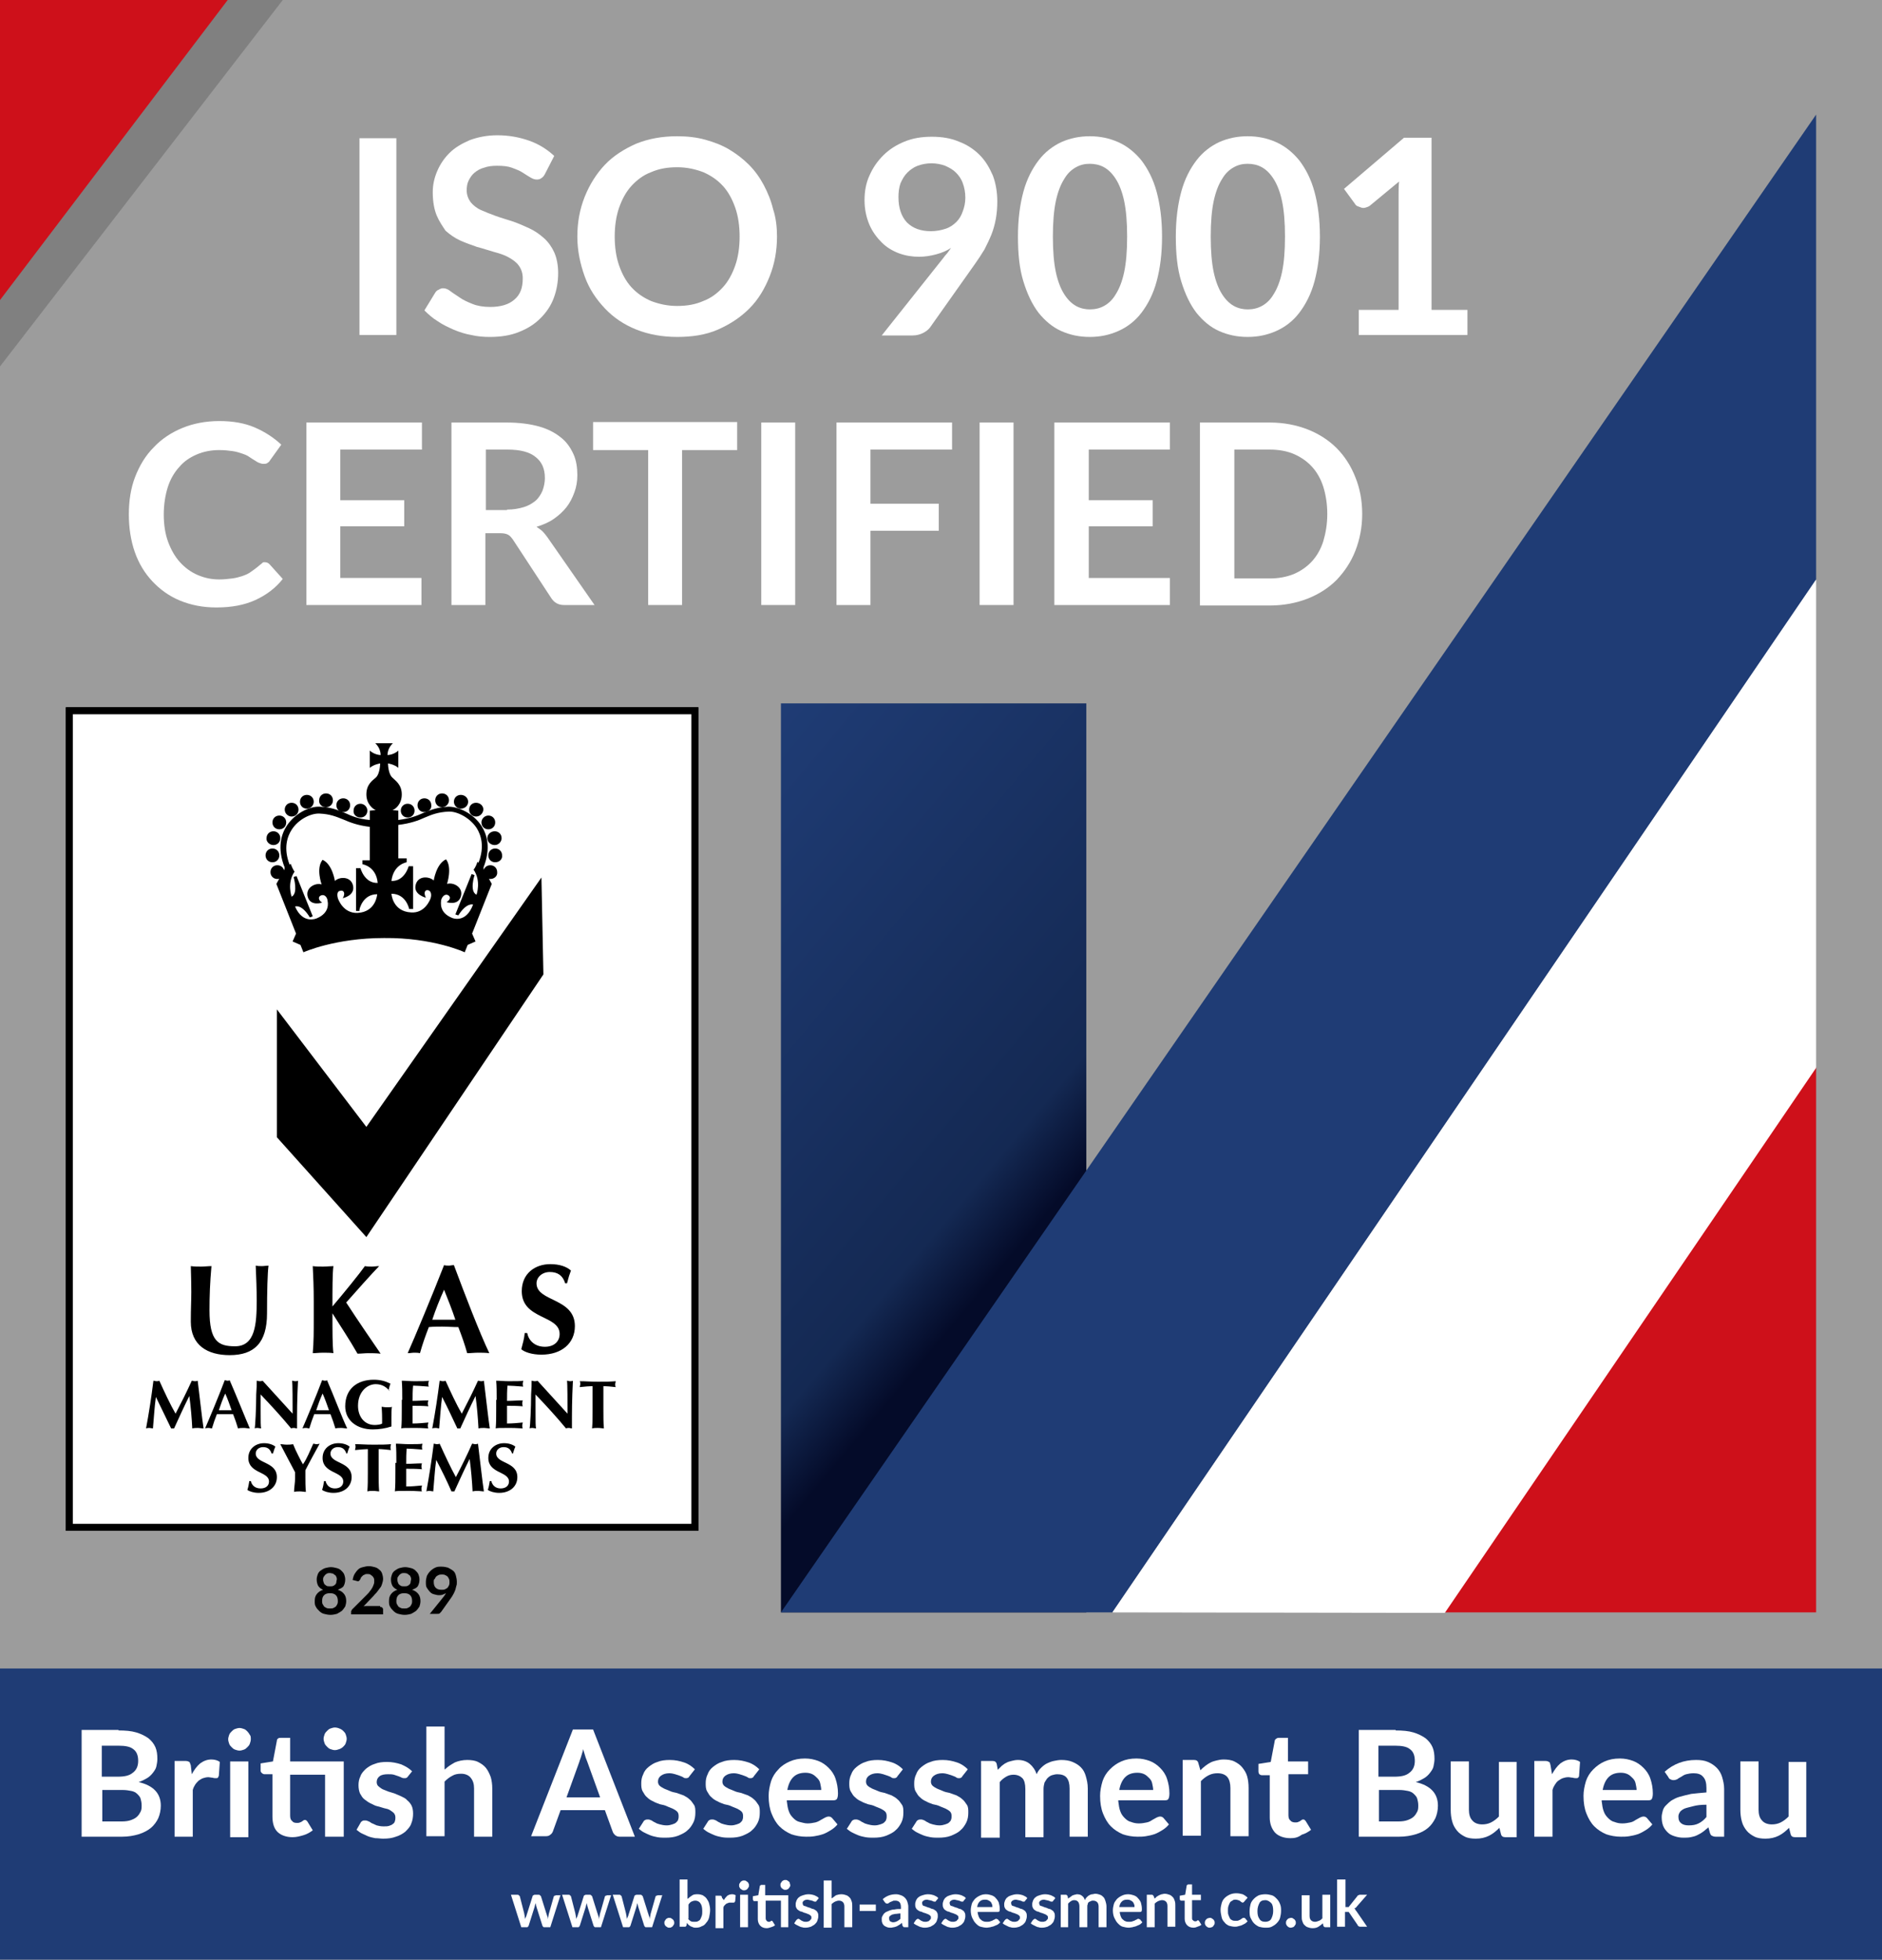 <?xml version="1.0" encoding="utf-8"?>
<!-- Generator: Adobe Illustrator 25.2.2, SVG Export Plug-In . SVG Version: 6.00 Build 0)  -->
<svg version="1.1" id="Layer_1" xmlns="http://www.w3.org/2000/svg" xmlns:xlink="http://www.w3.org/1999/xlink" x="0px" y="0px"
	 viewBox="0 0 382.7 398.4" style="enable-background:new 0 0 382.7 398.4;" xml:space="preserve">
<rect x="0" y="0" width="382.7" height="398.4" fill="#808080" stroke="none"/>
<style type="text/css">
	.st0{fill-rule:evenodd;clip-rule:evenodd;fill:#9C9C9C;}
	.st1{fill:#FFFFFF;}
	.st2{clip-path:url(#SVGID_2_);fill:url(#SVGID_3_);}
	.st3{fill:#1F3C75;}
	.st4{fill:#CE101A;}
	.st5{fill-rule:evenodd;clip-rule:evenodd;fill:#FFFFFF;}
	.st6{fill:none;stroke:#000000;stroke-width:1.417;stroke-miterlimit:22.926;}
	.st7{fill-rule:evenodd;clip-rule:evenodd;}
	.st8{fill-rule:evenodd;clip-rule:evenodd;fill:#1F3C75;}
	.st9{fill-rule:evenodd;clip-rule:evenodd;fill:#CE101A;}
</style>
<g>
	<polygon class="st0" points="57.5,0 382.7,0 382.7,386 0,386 0,74.5 	"/>
	<g>
		<path class="st1" d="M80.6,68.1h-7.5v-40h7.5V68.1z"/>
		<path class="st1" d="M110.8,35.4c-0.2,0.4-0.5,0.7-0.7,0.8c-0.2,0.2-0.6,0.3-0.9,0.3c-0.4,0-0.8-0.1-1.3-0.4s-1-0.6-1.6-1
			c-0.6-0.4-1.4-0.7-2.2-1c-0.8-0.3-1.8-0.4-3-0.4c-1,0-1.9,0.1-2.7,0.4c-0.8,0.2-1.4,0.6-1.9,1s-0.9,1-1.2,1.6
			c-0.3,0.6-0.4,1.3-0.4,2c0,0.9,0.3,1.7,0.8,2.4c0.5,0.6,1.2,1.2,2.1,1.6c0.9,0.4,1.9,0.8,3,1.2s2.2,0.7,3.4,1.1
			c1.2,0.4,2.3,0.9,3.4,1.4s2.1,1.2,3,2c0.9,0.8,1.6,1.8,2.1,2.9s0.8,2.6,0.8,4.2c0,1.8-0.3,3.5-0.9,5.1c-0.6,1.6-1.5,2.9-2.7,4.1
			c-1.2,1.2-2.6,2.1-4.4,2.8c-1.7,0.7-3.7,1-5.9,1c-1.3,0-2.5-0.1-3.8-0.4c-1.2-0.2-2.4-0.6-3.6-1.1c-1.1-0.5-2.2-1-3.2-1.7
			c-1-0.6-1.9-1.4-2.7-2.2l2.2-3.6c0.2-0.3,0.4-0.5,0.7-0.6c0.3-0.2,0.6-0.3,0.9-0.3c0.5,0,1,0.2,1.5,0.6c0.5,0.4,1.2,0.8,1.9,1.3
			c0.7,0.5,1.6,0.9,2.6,1.3s2.2,0.6,3.6,0.6c2.1,0,3.8-0.5,4.9-1.5c1.2-1,1.7-2.4,1.7-4.3c0-1.1-0.3-1.9-0.8-2.6
			c-0.5-0.7-1.2-1.2-2.1-1.7s-1.9-0.8-3-1.1c-1.1-0.3-2.2-0.7-3.4-1c-1.1-0.4-2.3-0.8-3.4-1.3c-1.1-0.5-2.1-1.2-3-2
			C90,46,89.3,45,88.8,43.8S88,41,88,39.1c0-1.5,0.3-2.9,0.9-4.3s1.4-2.6,2.5-3.7c1.1-1.1,2.5-1.9,4.1-2.6c1.6-0.6,3.5-1,5.6-1
			c2.4,0,4.5,0.4,6.5,1.1c2,0.7,3.7,1.8,5.1,3.1L110.8,35.4z"/>
		<path class="st1" d="M158,48.1c0,2.9-0.5,5.6-1.5,8.1s-2.3,4.7-4.1,6.5c-1.8,1.8-3.9,3.2-6.4,4.3s-5.3,1.5-8.3,1.5
			c-3,0-5.8-0.5-8.3-1.5s-4.6-2.4-6.4-4.3s-3.2-4-4.1-6.5s-1.5-5.2-1.5-8.1s0.5-5.6,1.5-8.1c1-2.5,2.4-4.7,4.1-6.5s3.9-3.2,6.4-4.3
			c2.5-1,5.2-1.5,8.3-1.5c2,0,3.9,0.2,5.7,0.7c1.8,0.5,3.4,1.1,4.9,2c1.5,0.9,2.8,1.9,4,3.1c1.2,1.2,2.2,2.6,3,4.1
			c0.8,1.5,1.5,3.2,1.9,4.9C157.8,44.3,158,46.2,158,48.1z M150.4,48.1c0-2.2-0.3-4.2-0.9-5.9c-0.6-1.7-1.4-3.2-2.5-4.4
			c-1.1-1.2-2.4-2.1-4-2.8c-1.6-0.6-3.3-1-5.3-1c-2,0-3.7,0.3-5.3,1c-1.6,0.6-2.9,1.6-4,2.8c-1.1,1.2-1.9,2.7-2.5,4.4
			c-0.6,1.7-0.9,3.7-0.9,5.9c0,2.2,0.3,4.2,0.9,5.9c0.6,1.7,1.4,3.2,2.5,4.4c1.1,1.2,2.4,2.1,4,2.8c1.6,0.6,3.3,1,5.3,1
			c2,0,3.7-0.3,5.3-1c1.6-0.6,2.9-1.6,4-2.8c1.1-1.2,1.9-2.7,2.5-4.4C150.1,52.3,150.4,50.3,150.4,48.1z"/>
		<path class="st1" d="M191.7,52.6c0.3-0.4,0.6-0.8,0.9-1.1c0.3-0.4,0.5-0.7,0.8-1.1c-0.9,0.6-1.9,1-3,1.3c-1.1,0.3-2.3,0.5-3.5,0.5
			c-1.4,0-2.7-0.2-4.1-0.7c-1.3-0.5-2.5-1.2-3.5-2.2c-1-1-1.9-2.2-2.5-3.6c-0.6-1.4-1-3.1-1-5c0-1.8,0.3-3.5,1-5
			c0.7-1.6,1.6-2.9,2.8-4.1c1.2-1.2,2.6-2.1,4.3-2.8c1.7-0.7,3.5-1,5.6-1c2,0,3.9,0.3,5.5,1c1.6,0.6,3,1.5,4.2,2.7
			c1.2,1.2,2,2.6,2.7,4.2c0.6,1.6,0.9,3.4,0.9,5.3c0,1.2-0.1,2.4-0.3,3.5c-0.2,1.1-0.5,2.2-0.9,3.2c-0.4,1-0.9,2-1.4,3
			c-0.6,1-1.2,1.9-1.9,2.9l-9.2,13c-0.3,0.4-0.8,0.8-1.4,1.1c-0.6,0.3-1.3,0.5-2.1,0.5h-6.3L191.7,52.6z M182.7,40.1
			c0,2.2,0.6,3.9,1.7,5.1c1.2,1.2,2.8,1.8,4.9,1.8c1.1,0,2.1-0.2,3-0.5s1.6-0.8,2.2-1.4c0.6-0.6,1-1.3,1.3-2.2
			c0.3-0.8,0.5-1.7,0.5-2.7c0-1.1-0.2-2.1-0.5-2.9c-0.3-0.9-0.8-1.6-1.4-2.2c-0.6-0.6-1.3-1-2.2-1.4c-0.8-0.3-1.8-0.5-2.8-0.5
			c-1,0-2,0.2-2.8,0.5c-0.8,0.3-1.5,0.8-2.1,1.4c-0.6,0.6-1,1.3-1.4,2.2C182.8,38.2,182.7,39.1,182.7,40.1z"/>
		<path class="st1" d="M236.3,48.1c0,3.5-0.4,6.5-1.1,9.1s-1.8,4.7-3.1,6.4c-1.3,1.7-2.9,2.9-4.7,3.7s-3.7,1.2-5.8,1.2
			s-4-0.4-5.8-1.2c-1.8-0.8-3.3-2.1-4.6-3.7c-1.3-1.7-2.3-3.8-3.1-6.4s-1.1-5.6-1.1-9.1c0-3.5,0.4-6.5,1.1-9.1s1.8-4.7,3.1-6.4
			s2.9-2.9,4.6-3.7c1.8-0.8,3.7-1.2,5.8-1.2s4,0.4,5.8,1.2s3.4,2.1,4.7,3.7c1.3,1.7,2.4,3.8,3.1,6.4S236.3,44.6,236.3,48.1z
			 M229.2,48.1c0-2.9-0.2-5.3-0.6-7.2s-1-3.4-1.7-4.5c-0.7-1.1-1.5-1.9-2.4-2.4c-0.9-0.5-1.9-0.7-2.9-0.7c-1,0-1.9,0.2-2.8,0.7
			c-0.9,0.5-1.7,1.2-2.4,2.4c-0.7,1.1-1.3,2.6-1.7,4.5c-0.4,1.9-0.6,4.3-0.6,7.2c0,2.9,0.2,5.3,0.6,7.2c0.4,1.9,1,3.4,1.7,4.5
			c0.7,1.1,1.5,1.9,2.4,2.4c0.9,0.5,1.9,0.7,2.8,0.7c1,0,2-0.2,2.9-0.7c0.9-0.5,1.7-1.2,2.4-2.4c0.7-1.1,1.3-2.6,1.7-4.5
			C229,53.4,229.2,51,229.2,48.1z"/>
		<path class="st1" d="M268.4,48.1c0,3.5-0.4,6.5-1.1,9.1s-1.8,4.7-3.1,6.4c-1.3,1.7-2.9,2.9-4.7,3.7s-3.7,1.2-5.8,1.2
			s-4-0.4-5.8-1.2c-1.8-0.8-3.3-2.1-4.6-3.7c-1.3-1.7-2.3-3.8-3.1-6.4s-1.1-5.6-1.1-9.1c0-3.5,0.4-6.5,1.1-9.1s1.8-4.7,3.1-6.4
			s2.9-2.9,4.6-3.7c1.8-0.8,3.7-1.2,5.8-1.2s4,0.4,5.8,1.2s3.4,2.1,4.7,3.7c1.3,1.7,2.4,3.8,3.1,6.4S268.4,44.6,268.4,48.1z
			 M261.3,48.1c0-2.9-0.2-5.3-0.6-7.2s-1-3.4-1.7-4.5c-0.7-1.1-1.5-1.9-2.4-2.4c-0.9-0.5-1.9-0.7-2.9-0.7c-1,0-1.9,0.2-2.8,0.7
			c-0.9,0.5-1.7,1.2-2.4,2.4c-0.7,1.1-1.3,2.6-1.7,4.5c-0.4,1.9-0.6,4.3-0.6,7.2c0,2.9,0.2,5.3,0.6,7.2c0.4,1.9,1,3.4,1.7,4.5
			c0.7,1.1,1.5,1.9,2.4,2.4c0.9,0.5,1.9,0.7,2.8,0.7c1,0,2-0.2,2.9-0.7c0.9-0.5,1.7-1.2,2.4-2.4c0.7-1.1,1.3-2.6,1.7-4.5
			C261.1,53.4,261.3,51,261.3,48.1z"/>
		<path class="st1" d="M298.4,63v5.1h-22.1V63h8.1V39.7c0-0.9,0-1.9,0.1-2.8l-5.8,4.8c-0.3,0.3-0.7,0.4-1,0.5s-0.6,0.1-0.9,0
			c-0.3-0.1-0.5-0.2-0.8-0.3c-0.2-0.1-0.4-0.3-0.5-0.5l-2.2-3l12.2-10.4h5.6V63H298.4z"/>
	</g>
	<g>
		<path class="st1" d="M53.8,114.3c0.4,0,0.7,0.1,1,0.4l2.7,3c-1.5,1.9-3.4,3.3-5.6,4.3c-2.2,1-4.8,1.5-7.9,1.5
			c-2.8,0-5.2-0.5-7.4-1.4c-2.2-0.9-4.1-2.3-5.6-3.9c-1.6-1.7-2.8-3.7-3.6-6c-0.8-2.3-1.2-4.9-1.2-7.6c0-2.8,0.4-5.4,1.3-7.7
			c0.9-2.3,2.1-4.3,3.8-6c1.6-1.7,3.6-3,5.8-3.9c2.2-0.9,4.7-1.4,7.5-1.4c2.7,0,5.1,0.4,7.2,1.3c2.1,0.9,3.9,2.1,5.4,3.5l-2.3,3.2
			c-0.1,0.2-0.3,0.4-0.5,0.5c-0.2,0.2-0.5,0.2-0.9,0.2c-0.3,0-0.5-0.1-0.8-0.2c-0.3-0.1-0.6-0.3-0.9-0.5c-0.3-0.2-0.7-0.4-1.1-0.7
			c-0.4-0.3-0.9-0.5-1.5-0.7c-0.6-0.2-1.2-0.4-2-0.5c-0.7-0.1-1.6-0.2-2.6-0.2c-1.7,0-3.2,0.3-4.6,0.9c-1.4,0.6-2.6,1.4-3.6,2.6
			c-1,1.1-1.8,2.5-2.3,4.1c-0.5,1.6-0.8,3.5-0.8,5.5c0,2.1,0.3,4,0.9,5.6c0.6,1.6,1.4,3,2.4,4.1c1,1.1,2.2,2,3.6,2.6
			c1.4,0.6,2.8,0.9,4.4,0.9c0.9,0,1.8-0.1,2.6-0.2c0.8-0.1,1.5-0.3,2.1-0.5c0.6-0.2,1.3-0.5,1.8-0.9c0.6-0.4,1.1-0.8,1.7-1.3
			c0.2-0.2,0.4-0.3,0.5-0.4C53.4,114.3,53.6,114.3,53.8,114.3z"/>
		<path class="st1" d="M69.2,91.4v10.3h13v5.3h-13v10.5h16.5v5.5H62.3V85.9h23.5v5.5H69.2z"/>
		<path class="st1" d="M120.9,123h-6.2c-1.2,0-2-0.5-2.6-1.4l-7.8-11.9c-0.3-0.4-0.6-0.8-1-1c-0.4-0.2-0.9-0.3-1.6-0.3h-3V123h-6.9
			V85.9h11.3c2.5,0,4.7,0.3,6.5,0.8c1.8,0.5,3.3,1.3,4.4,2.2c1.2,0.9,2,2.1,2.6,3.4s0.8,2.8,0.8,4.3c0,1.3-0.2,2.4-0.6,3.5
			c-0.4,1.1-0.9,2.1-1.6,3c-0.7,0.9-1.6,1.7-2.6,2.4c-1,0.7-2.2,1.2-3.5,1.6c0.4,0.3,0.9,0.6,1.2,0.9c0.4,0.4,0.7,0.8,1,1.2
			L120.9,123z M103.1,103.6c1.3,0,2.4-0.2,3.4-0.5c1-0.3,1.8-0.8,2.4-1.3s1.1-1.3,1.4-2c0.3-0.8,0.5-1.7,0.5-2.6
			c0-1.9-0.6-3.3-1.9-4.3c-1.2-1-3.1-1.5-5.7-1.5h-4.4v12.3H103.1z"/>
	</g>
	<g>
		<path class="st1" d="M149.9,91.5h-11.2V123h-6.9V91.5h-11.2v-5.7h29.3V91.5z"/>
		<path class="st1" d="M161.7,123h-6.9V85.9h6.9V123z"/>
		<path class="st1" d="M177,91.4v11h13.9v5.5H177V123h-6.9V85.9h23.5v5.5H177z"/>
		<path class="st1" d="M206.1,123h-6.9V85.9h6.9V123z"/>
		<path class="st1" d="M221.4,91.4v10.3h13v5.3h-13v10.5h16.5v5.5h-23.5V85.9h23.5v5.5H221.4z"/>
		<path class="st1" d="M277,104.5c0,2.7-0.5,5.2-1.4,7.5c-0.9,2.3-2.2,4.2-3.8,5.9c-1.6,1.6-3.6,2.9-5.9,3.8s-4.9,1.4-7.7,1.4H244
			V85.9h14.2c2.8,0,5.4,0.5,7.7,1.4s4.3,2.2,5.9,3.8c1.6,1.6,2.9,3.6,3.8,5.9C276.5,99.2,277,101.7,277,104.5z M269.9,104.5
			c0-2-0.3-3.9-0.8-5.5s-1.3-3-2.3-4.1c-1-1.1-2.3-2-3.7-2.6c-1.4-0.6-3.1-0.9-4.9-0.9h-7.2v26.2h7.2c1.8,0,3.4-0.3,4.9-0.9
			c1.4-0.6,2.7-1.5,3.7-2.6c1-1.1,1.8-2.5,2.3-4.1C269.6,108.3,269.9,106.5,269.9,104.5z"/>
	</g>
	<g>
		<defs>
			<rect id="SVGID_1_" x="158.8" y="143" width="62.1" height="184.8"/>
		</defs>
		<clipPath id="SVGID_2_">
			<use xlink:href="#SVGID_1_"  style="overflow:visible;"/>
		</clipPath>
		<linearGradient id="SVGID_3_" gradientUnits="userSpaceOnUse" x1="126.165" y1="181.899" x2="253.605" y2="288.829">
			<stop  offset="0" style="stop-color:#1F3C75"/>
			<stop  offset="0.56" style="stop-color:#142953"/>
			<stop  offset="0.65" style="stop-color:#040B29"/>
			<stop  offset="1" style="stop-color:#040B29"/>
		</linearGradient>
		<rect x="158.8" y="143" class="st2" width="62.1" height="184.8"/>
	</g>
	<polygon class="st3" points="158.8,327.8 369.3,23.3 369.3,117.9 226.2,327.8 	"/>
	<polygon class="st4" points="293.7,327.8 369.3,327.8 369.3,216.9 	"/>
	<polygon class="st5" points="226.2,327.8 369.3,117.8 369.3,217.1 293.8,327.9 	"/>
	<rect x="14.1" y="144.5" class="st5" width="127.2" height="166"/>
	<rect x="14.1" y="144.5" class="st6" width="127.2" height="166"/>
	<path class="st7" d="M62.4,164.4c0.8,0,1.4-0.7,1.4-1.4c0-0.8-0.6-1.4-1.4-1.4c-0.8,0-1.4,0.6-1.4,1.4
		C61,163.8,61.6,164.4,62.4,164.4"/>
	<path class="st7" d="M66.3,164.1c0.8,0,1.4-0.6,1.4-1.4c0-0.8-0.6-1.4-1.4-1.4c-0.8,0-1.4,0.6-1.4,1.4
		C64.8,163.4,65.4,164.1,66.3,164.1"/>
	<path class="st7" d="M69.8,165.1c0.8,0,1.4-0.6,1.4-1.4c0-0.8-0.6-1.4-1.4-1.4c-0.8,0-1.4,0.6-1.4,1.4
		C68.4,164.5,69,165.1,69.8,165.1"/>
	<path class="st7" d="M73.3,166.2c0.8,0,1.4-0.6,1.4-1.4c0-0.8-0.7-1.4-1.4-1.4c-0.8,0-1.4,0.6-1.4,1.4
		C71.8,165.6,72.5,166.2,73.3,166.2"/>
	<path class="st7" d="M59.3,166c0.8,0,1.4-0.6,1.4-1.4c0-0.8-0.6-1.4-1.4-1.4c-0.8,0-1.4,0.6-1.4,1.4C57.9,165.4,58.6,166,59.3,166"
		/>
	<path class="st7" d="M56.8,168.6c0.8,0,1.4-0.6,1.4-1.4c0-0.8-0.6-1.4-1.4-1.4c-0.8,0-1.4,0.6-1.4,1.4
		C55.4,168,56,168.6,56.8,168.6"/>
	<path class="st7" d="M55.6,171.8c0.8,0,1.4-0.6,1.4-1.4c0-0.8-0.6-1.4-1.4-1.4c-0.8,0-1.4,0.6-1.4,1.4
		C54.1,171.1,54.8,171.8,55.6,171.8"/>
	<path class="st7" d="M55.4,175.3c0.8,0,1.4-0.6,1.4-1.4c0-0.8-0.6-1.4-1.4-1.4c-0.8,0-1.4,0.6-1.4,1.4
		C54,174.7,54.6,175.3,55.4,175.3"/>
	<path class="st7" d="M56.4,178.7c0.8,0,1.4-0.6,1.4-1.4c0-0.8-0.6-1.4-1.4-1.4c-0.8,0-1.4,0.6-1.4,1.4
		C55,178.1,55.6,178.7,56.4,178.7"/>
	<path class="st7" d="M93.7,164.4c-0.8,0-1.4-0.7-1.4-1.4c0-0.8,0.6-1.4,1.4-1.4c0.8,0,1.5,0.6,1.5,1.4
		C95.2,163.8,94.5,164.4,93.7,164.4"/>
	<path class="st7" d="M89.9,164.1c-0.8,0-1.4-0.6-1.4-1.4c0-0.8,0.6-1.4,1.4-1.4c0.8,0,1.4,0.6,1.4,1.4
		C91.3,163.4,90.7,164.1,89.9,164.1"/>
	<path class="st7" d="M86.3,165.1c-0.8,0-1.4-0.6-1.4-1.4c0-0.8,0.6-1.4,1.4-1.4c0.8,0,1.4,0.6,1.4,1.4
		C87.8,164.5,87.1,165.1,86.3,165.1"/>
	<path class="st7" d="M82.9,166.2c-0.8,0-1.4-0.6-1.4-1.4c0-0.8,0.6-1.4,1.4-1.4c0.8,0,1.4,0.6,1.4,1.4
		C84.3,165.6,83.7,166.2,82.9,166.2"/>
	<path class="st7" d="M96.8,166c-0.8,0-1.4-0.6-1.4-1.4c0-0.8,0.6-1.4,1.4-1.4c0.8,0,1.5,0.6,1.5,1.4C98.2,165.4,97.6,166,96.8,166"
		/>
	<path class="st7" d="M99.3,168.6c-0.8,0-1.4-0.6-1.4-1.4c0-0.8,0.7-1.4,1.4-1.4c0.8,0,1.4,0.6,1.4,1.4
		C100.7,168,100.1,168.6,99.3,168.6"/>
	<path class="st7" d="M100.6,171.8c-0.8,0-1.5-0.6-1.5-1.4c0-0.8,0.7-1.4,1.5-1.4c0.8,0,1.4,0.6,1.4,1.4
		C102,171.1,101.4,171.8,100.6,171.8"/>
	<path class="st7" d="M100.7,175.3c-0.8,0-1.4-0.6-1.4-1.4c0-0.8,0.6-1.4,1.4-1.4c0.8,0,1.4,0.6,1.4,1.4
		C102.2,174.7,101.5,175.3,100.7,175.3"/>
	<path class="st7" d="M99.7,178.7c-0.8,0-1.4-0.6-1.4-1.4c0-0.8,0.6-1.4,1.4-1.4c0.8,0,1.4,0.6,1.4,1.4
		C101.2,178.1,100.5,178.7,99.7,178.7"/>
	<path class="st7" d="M100,179.7l-1.7-3.1l0.1-0.1l-0.1-0.1c1.6-4,0.7-6.8-0.4-8.5c-1.7-2.6-4.7-3.9-6.7-3.9
		c-2.3,0.1-3.7,0.7-5.2,1.3c-1.3,0.6-2.7,1.1-5,1.4l0-1.9l-1.2-0.1c0.6-0.2,1.9-1.2,1.9-3.2c0-2-1.3-2.8-1.9-3.4
		c-0.9-0.8-0.9-2.9-0.9-2.9s1.3,0.2,2.1,0.9v-3.5c-1,0.9-2.2,0.9-2.2,0.9c0-1.5,1.1-2.4,1.1-2.4h-1.8h0h-1.8c0,0,1.1,0.9,1.1,2.4
		c0,0-1.2,0-2.2-0.9v3.5c0.8-0.7,2.1-0.9,2.1-0.9c0,0,0,2.1-0.9,2.9c-0.7,0.6-1.9,1.4-1.9,3.4c0,2,1.4,3,1.9,3.2l-1.2,0.1v1.9
		c-2.3-0.2-3.7-0.8-5-1.4c-1.5-0.6-2.8-1.2-5.2-1.3c-2-0.1-5,1.3-6.7,3.9c-1.1,1.7-2,4.5-0.4,8.5l-0.1,0.1l0.1,0.1l-1.7,3.1l4,10.1
		l-0.7,1.6l1.6,0.7l0.6,1.5c0,0,6.4-2.9,16.4-2.9c10-0.1,16.4,2.9,16.4,2.9l0.6-1.5l1.6-0.7l-0.7-1.6L100,179.7z M73.1,184.9
		c0,0,0.6-3.1,3.6-3.1c0,0-0.2,3.6-4,3.8c-2.9,0.1-3.9-2.7-4-3c-0.1-0.4-0.3-1.4,0.5-1.5c0.7-0.2,1.1,0.5,0.5,1.5
		c0,0,2.5-0.5,2.1-2.5c-0.4-2-2.8-1.9-3.7-1c0,0-0.5-3.4-2.5-4.3l0,0c-1.4,1.7-0.2,5-0.2,5c-1.3-0.4-3.4,0.7-2.8,2.6
		c0.6,1.9,2.9,1.1,2.9,1.1c-0.9-0.6-0.8-1.3-0.1-1.5c0.8-0.2,1.2,0.7,1.2,1.1c0.1,0.4,0.5,2.5-2.2,3.6c0,0-2.8,1.3-4.4-2.4
		c0,0,1.3-0.6,3,2.2l0.6-0.2l-3.3-8.2l-0.6,0.2c0,0,1,3.3-0.4,4c0,0-1-2.8,0.6-5.1c0,0-0.3-0.3-0.8-1.6l-0.2,0.2
		c-1.3-3.3-0.5-5.7,0.4-7.1c1.4-2.2,4-3.4,5.7-3.3c2.1,0.1,3.3,0.6,4.8,1.2c1.4,0.6,2.9,1.2,5.4,1.5v6.8h-1.5v0.8
		c0,0,2.8,0.4,3.1,3.8c-2.7,0.1-3.5-3-3.5-3h-0.9v8.7H73.1z M91.9,186.6c-2.7-1.1-2.2-3.2-2.2-3.6c0.1-0.4,0.5-1.2,1.2-1.1
		c0.7,0.2,0.9,0.9-0.1,1.5c0,0,2.3,0.8,2.9-1.1c0.6-1.9-1.5-3-2.8-2.6c0,0,1.1-3.3-0.2-5l0,0c-2,0.9-2.5,4.3-2.5,4.3
		c-1-0.9-3.3-1-3.7,1c-0.4,1.9,2.1,2.5,2.1,2.5c-0.5-1-0.2-1.7,0.5-1.5c0.7,0.2,0.6,1.2,0.5,1.5c-0.1,0.4-1.2,3.2-4,3
		c-3.8-0.2-4-3.8-4-3.8c3,0,3.6,3.1,3.6,3.1h0.8v-8.7h-0.9c0,0-0.8,3.1-3.5,3c0.4-3.4,3.1-3.8,3.1-3.8v-0.8H81v-6.8
		c2.5-0.3,4.1-0.9,5.4-1.5c1.4-0.6,2.7-1.1,4.8-1.2c1.7-0.1,4.3,1.2,5.7,3.3c0.9,1.4,1.7,3.8,0.4,7.1l-0.2-0.2
		c-0.4,1.2-0.8,1.6-0.8,1.6c1.6,2.3,0.6,5.1,0.6,5.1c-1.5-0.7-0.4-4-0.4-4l-0.6-0.2l-3.3,8.2l0.6,0.2c1.7-2.7,3-2.2,3-2.2
		C94.7,187.9,91.9,186.6,91.9,186.6z"/>
	<rect x="60.6" y="190" transform="matrix(0.389 -0.921 0.921 0.389 -138.272 173.004)" class="st7" width="1.3" height="1.3"/>
	<path class="st7" d="M70.4,189.7c0.6,0,0.9-0.4,0.9-0.9c0-0.5-0.4-0.9-0.9-0.9c-0.5,0-2.2,0.2-2.8,0.3c-0.5,0.1-0.9,0.4-0.9,0.9
		c0,0.5,0.4,0.9,0.9,0.9C68.3,190,69.7,189.8,70.4,189.7"/>
	<rect x="94.5" y="190" transform="matrix(0.922 -0.388 0.388 0.922 -66.486 51.793)" class="st7" width="1.3" height="1.3"/>
	<path class="st7" d="M86,189.7c-0.6,0-0.9-0.4-0.9-0.9c0-0.5,0.4-0.9,0.9-0.9c0.5,0,2.2,0.2,2.8,0.3c0.5,0.1,0.9,0.4,0.9,0.9
		c0,0.5-0.4,0.9-0.9,0.9C88.1,190,86.8,189.8,86,189.7"/>
	
		<rect x="77" y="187.3" transform="matrix(0.708 -0.706 0.706 0.708 -110.239 110.143)" class="st7" width="2.2" height="2.2"/>
	<path class="st7" d="M78.1,166c0.5,0,0.8-0.4,0.8-0.8c0-0.5-0.4-0.8-0.8-0.8c-0.5,0-0.8,0.4-0.8,0.8C77.2,165.6,77.6,166,78.1,166"
		/>
	<path class="st7" d="M78.1,168c0.5,0,0.8-0.4,0.8-0.8s-0.4-0.8-0.8-0.8c-0.5,0-0.8,0.4-0.8,0.8C77.2,167.7,77.6,168,78.1,168"/>
	<path class="st7" d="M78.1,170.1c0.5,0,0.8-0.4,0.8-0.8c0-0.5-0.4-0.8-0.8-0.8c-0.5,0-0.8,0.4-0.8,0.8
		C77.2,169.7,77.6,170.1,78.1,170.1"/>
	<path class="st7" d="M78.1,172.1c0.5,0,0.8-0.4,0.8-0.8c0-0.5-0.4-0.8-0.8-0.8c-0.5,0-0.8,0.4-0.8,0.8
		C77.2,171.8,77.6,172.1,78.1,172.1"/>
	<path class="st7" d="M78.1,174.2c0.5,0,0.8-0.4,0.8-0.8c0-0.5-0.4-0.8-0.8-0.8c-0.5,0-0.8,0.4-0.8,0.8
		C77.2,173.8,77.6,174.2,78.1,174.2"/>
	<rect x="76.2" y="165.1" class="st7" width="0.2" height="9.5"/>
	<rect x="79.6" y="165.1" class="st7" width="0.2" height="9.5"/>
	<path class="st7" d="M78.1,158.5h0.5v2.3c0,0,1.9,0.2,2.5,0.5v0.9c0,0-2-0.3-2.9-0.3h0c-1,0-3,0.3-3,0.3v-0.9
		c0.6-0.3,2.5-0.5,2.5-0.5v-2.3H78.1L78.1,158.5z"/>
	<path class="st7" d="M38.8,268.7c0-2.8,0.1-4.2,0.1-6c0-2.7-0.1-4.5-0.1-5.3c0.7,0.1,1.4,0.1,2.1,0.1c0.7,0,1.4-0.1,2.1-0.1
		c-0.3,3.4-0.4,6-0.4,9c0,6.3,1.8,7.3,5.2,7.3c4.1,0,4.4-4.5,4.4-9.3c0-2.4-0.1-4.7-0.2-7.1c0.4,0.1,0.9,0.1,1.3,0.1
		c0.4,0,0.9-0.1,1.3-0.1c-0.2,1.5-0.3,5.2-0.3,9.7c0,6-2.6,8.5-7.6,8.5C42.2,275.5,38.8,273.5,38.8,268.7"/>
	<path class="st7" d="M67.6,267c0,3.7,0,6.5,0.2,8.1c-0.6-0.1-1.3-0.1-2.1-0.1c-0.9,0-1.5,0.1-2.1,0.1c0.2-2.3,0.2-4.3,0.2-7.1v-3.5
		c0-2.9-0.1-4.9-0.2-7.1c0.6,0.1,1.3,0.1,2.1,0.1c0.8,0,1.5-0.1,2.1-0.1c-0.2,1.4-0.2,4.9-0.2,8.2c2.3-2.7,5.7-6.9,6.6-8.2
		c0.5,0.1,1,0.1,1.4,0.1c0.5,0,1-0.1,1.5-0.1c-1.2,1.2-5.3,5.8-6.7,7.4c2.2,3.4,5.7,8.5,7,10.4c-1-0.1-1.8-0.1-2.5-0.1
		c-0.7,0-1.5,0.1-2.2,0.1C71.1,272.4,69.3,269.7,67.6,267L67.6,267z"/>
	<path class="st7" d="M99.5,275.1c-0.8-0.1-1.5-0.1-2.3-0.1c-0.7,0-1.5,0.1-2.2,0.1c-0.5-1.8-1.1-3.5-1.8-5.3
		c-1.1,0-2.2-0.1-3.3-0.1c-0.9,0-1.8,0-2.7,0.1c-0.7,1.8-1.3,3.5-1.8,5.3c-0.4-0.1-0.8-0.1-1.2-0.1c-0.4,0-0.8,0.1-1.3,0.1
		c1.3-2.9,5.1-12,7.4-17.9c0.3,0.1,0.6,0.1,1,0.1c0.3,0,0.6-0.1,1-0.1C94.5,263.1,97.5,270.9,99.5,275.1 M92.6,268.3
		c-0.7-2.1-1.5-4.1-2.3-6.1c-0.9,2-1.7,4-2.4,6.1H92.6z"/>
	<path class="st7" d="M114.9,260.8c-0.5-1.5-1.5-2.2-3.1-2.2c-1.6,0-2.7,1.1-2.7,2.3c0,3.8,7.8,2.9,7.8,8.7c0,3.5-2.7,5.8-6.8,5.8
		c-1.9,0-3.4-0.5-4.1-1.1c0.3-1.2,0.6-2.1,0.7-3.3h0.5c0.3,1.5,1.5,2.8,3.6,2.8c2,0,3-1.2,3-2.6c0-3.9-7.7-2.9-7.7-8.7
		c0-3.6,2.7-5.5,5.8-5.5c1.9,0,3.3,0.5,4.2,1.3c-0.3,0.8-0.5,1.4-0.8,2.6H114.9z"/>
	<polygon class="st7" points="56.3,205.2 56.3,231.2 74.5,251.5 110.5,198.1 110.1,178.4 74.5,229.1 	"/>
	<path class="st7" d="M31.7,284c-0.3,2.1-0.4,4.3-0.6,6.4c-0.2,0-0.5-0.1-0.7-0.1c-0.2,0-0.4,0-0.7,0.1c0.6-3.2,1.1-6.5,1.5-9.7
		c0.2,0,0.4,0.1,0.6,0.1c0.2,0,0.4,0,0.6-0.1c1,2.2,2.2,4.8,3.3,6.7c1.1-2.1,2.3-4.5,3.3-6.7c0.2,0,0.4,0.1,0.6,0.1s0.4,0,0.6-0.1
		c0.4,3.2,0.9,7.8,1.2,9.7c-0.4,0-0.8-0.1-1.1-0.1c-0.4,0-0.8,0-1.2,0.1c-0.1-2-0.3-4.4-0.6-6.6l0,0c-1.1,2.2-2.1,4.4-3.1,6.6
		c-0.1,0-0.2,0-0.3,0c-0.1,0-0.2,0-0.3,0C33.8,288.3,32.7,286.1,31.7,284L31.7,284z"/>
	<path class="st7" d="M50.8,290.4c-0.5,0-0.8-0.1-1.2-0.1c-0.4,0-0.8,0-1.2,0.1c-0.3-1-0.6-1.9-1-2.9c-0.6,0-1.2,0-1.8,0
		c-0.5,0-1,0-1.5,0c-0.4,1-0.7,1.9-1,2.9c-0.2,0-0.4-0.1-0.7-0.1c-0.2,0-0.4,0-0.7,0.1c0.7-1.6,2.8-6.6,4-9.8c0.2,0,0.4,0.1,0.5,0.1
		c0.2,0,0.4,0,0.5-0.1C48.1,283.8,49.8,288.1,50.8,290.4 M47.1,286.7c-0.4-1.1-0.8-2.3-1.3-3.4c-0.5,1.1-0.9,2.2-1.3,3.4H47.1z"/>
	<path class="st7" d="M52.2,280.7c0.2,0,0.4,0.1,0.6,0.1c0.2,0,0.4,0,0.6-0.1c2,2.2,4.1,4.5,6.1,6.7c0-2.2,0-6.1-0.1-6.7
		c0.2,0,0.4,0.1,0.6,0.1c0.2,0,0.4,0,0.6-0.1c-0.2,4.1-0.2,6-0.2,9.7c-0.2,0-0.4-0.1-0.6-0.1c-0.2,0-0.4,0-0.6,0.1
		c-1.9-2.3-4-4.6-6.2-6.9c0,1.1,0,2.2,0,3.3c0,2.3,0,3.1,0.1,3.6c-0.2,0-0.5-0.1-0.7-0.1c-0.2,0-0.4,0-0.6,0.1
		c0.1-0.4,0.3-4.1,0.3-6.9C52.2,282.2,52.2,281.4,52.2,280.7"/>
	<path class="st7" d="M70.6,290.4c-0.5,0-0.8-0.1-1.2-0.1c-0.4,0-0.8,0-1.2,0.1c-0.3-1-0.6-1.9-1-2.9c-0.6,0-1.2,0-1.8,0
		c-0.5,0-1,0-1.5,0c-0.4,1-0.7,1.9-1,2.9c-0.2,0-0.4-0.1-0.7-0.1c-0.2,0-0.4,0-0.7,0.1c0.7-1.6,2.8-6.6,4-9.8c0.2,0,0.3,0.1,0.5,0.1
		c0.2,0,0.4,0,0.5-0.1C67.9,283.8,69.5,288.1,70.6,290.4 M66.9,286.7c-0.4-1.1-0.8-2.3-1.3-3.4c-0.5,1.1-0.9,2.2-1.3,3.4H66.9z"/>
	<path class="st7" d="M79.2,282.8c-0.6-0.8-1.5-1.4-2.8-1.4c-1.7,0-3.6,1.5-3.6,4.4c0,2.2,1.3,3.9,3.4,3.9c0.5,0,1.3-0.1,1.5-0.3
		c0-0.2,0-0.6,0-1c0-1.5-0.1-2.2-0.1-2.4c0.2,0,0.5,0.1,1,0.1c0.7,0,1,0,1.1-0.1c-0.1,0.3-0.1,1.5-0.1,2.4c0,0.6,0,1.3,0,1.6
		c-1.2,0.4-2.5,0.6-3.8,0.6c-3.2,0-5.6-1.8-5.6-4.7c0-3.6,2.5-5.4,5.8-5.4c1.4,0,2.4,0.3,3.4,0.8c-0.2,0.5-0.3,1-0.4,1.4H79.2z"/>
	<path class="st7" d="M81.8,284.6c0-1.6,0-2.7-0.1-3.9c0.8,0,1.7,0.1,2.5,0.1c1.4,0,2.6,0,3-0.1c0,0.2-0.1,0.3-0.1,0.6
		c0,0.3,0,0.4,0.1,0.6c-1.1-0.1-2.8-0.2-3.2-0.2c-0.1,1-0.1,2-0.1,3.1c1.2,0,2.1-0.1,3.2-0.1c-0.1,0.3-0.1,0.5-0.1,0.6
		c0,0.2,0,0.3,0.1,0.6c-1.1-0.1-2.1-0.1-3.2-0.1c0,0.6,0,1.2,0,1.8c0,0.6,0,1.2,0,1.8c1.1,0,2.1-0.1,3.2-0.2c0,0.2-0.1,0.3-0.1,0.6
		c0,0.3,0,0.4,0.1,0.6c-0.5,0-1.2-0.1-2.5-0.1c-2.3,0-2.7,0-3,0.1c0.1-1.2,0.1-2.3,0.1-3.9V284.6z"/>
	<path class="st7" d="M89.9,284c-0.3,2.1-0.4,4.3-0.6,6.4c-0.2,0-0.4-0.1-0.7-0.1c-0.2,0-0.4,0-0.7,0.1c0.6-3.2,1.1-6.5,1.5-9.7
		c0.2,0,0.4,0.1,0.6,0.1c0.2,0,0.4,0,0.6-0.1c1,2.2,2.2,4.8,3.3,6.7c1.1-2.1,2.3-4.5,3.3-6.7c0.2,0,0.4,0.1,0.6,0.1s0.4,0,0.6-0.1
		c0.4,3.2,0.9,7.8,1.2,9.7c-0.4,0-0.8-0.1-1.1-0.1c-0.4,0-0.8,0-1.2,0.1c-0.1-2-0.3-4.4-0.6-6.6l0,0c-1.1,2.2-2.1,4.4-3.1,6.6
		c-0.1,0-0.2,0-0.3,0c-0.1,0-0.2,0-0.3,0C92,288.3,91,286.1,89.9,284L89.9,284z"/>
	<path class="st7" d="M101,284.6c0-1.6,0-2.7-0.1-3.9c0.8,0,1.7,0.1,2.5,0.1c1.4,0,2.6,0,3-0.1c0,0.2-0.1,0.3-0.1,0.6
		c0,0.3,0,0.4,0.1,0.6c-1.1-0.1-2.8-0.2-3.2-0.2c-0.1,1-0.1,2-0.1,3.1c1.2,0,2.1-0.1,3.2-0.1c-0.1,0.3-0.1,0.5-0.1,0.6
		c0,0.2,0,0.3,0.1,0.6c-1.1-0.1-2.1-0.1-3.2-0.1c0,0.6,0,1.2,0,1.8c0,0.6,0,1.2,0,1.8c1.1,0,2.1-0.1,3.2-0.2c0,0.2-0.1,0.3-0.1,0.6
		c0,0.3,0,0.4,0.1,0.6c-0.5,0-1.2-0.1-2.5-0.1c-2.3,0-2.7,0-3,0.1c0.1-1.2,0.1-2.3,0.1-3.9V284.6z"/>
	<path class="st7" d="M108.1,280.7c0.2,0,0.4,0.1,0.6,0.1c0.2,0,0.4,0,0.6-0.1c2,2.2,4.1,4.5,6.1,6.7c0-2.2,0-6.1-0.1-6.7
		c0.2,0,0.4,0.1,0.6,0.1c0.2,0,0.4,0,0.6-0.1c-0.2,4.1-0.2,6-0.2,9.7c-0.2,0-0.4-0.1-0.6-0.1c-0.2,0-0.4,0-0.6,0.1
		c-1.9-2.3-4-4.6-6.2-6.9c0,1.1,0,2.2,0,3.3c0,2.3,0,3.1,0.1,3.6c-0.2,0-0.5-0.1-0.7-0.1c-0.2,0-0.4,0-0.6,0.1
		c0.1-0.4,0.3-4.1,0.3-6.9C108.1,282.2,108.1,281.4,108.1,280.7"/>
	<path class="st7" d="M120.5,283c0-0.5,0-1,0-1.2c-0.5,0-1.7,0.1-2.6,0.2c0-0.2,0.1-0.4,0.1-0.6c0-0.2,0-0.4-0.1-0.6
		c1.3,0,1.9,0.1,3.7,0.1c1.7,0,2.4,0,3.6-0.1c0,0.2-0.1,0.4-0.1,0.6c0,0.2,0,0.4,0.1,0.6c-0.8-0.1-2-0.2-2.5-0.2c0,0.2,0,0.7,0,1.2
		v3.5c0,1.6,0,2.7,0.1,3.9c-0.3,0-0.7-0.1-1.2-0.1c-0.5,0-0.8,0-1.2,0.1c0.1-1.2,0.1-2.3,0.1-3.9V283z"/>
	<path class="st7" d="M55.2,295.4c-0.3-0.8-0.8-1.2-1.7-1.2c-0.9,0-1.5,0.6-1.5,1.3c0,2.1,4.3,1.6,4.3,4.8c0,1.9-1.5,3.2-3.7,3.2
		c-1,0-1.9-0.3-2.3-0.6c0.2-0.6,0.3-1.2,0.4-1.8H51c0.2,0.8,0.8,1.5,2,1.5c1.1,0,1.7-0.6,1.7-1.4c0-2.1-4.2-1.6-4.2-4.8
		c0-1.9,1.5-3,3.2-3c1,0,1.8,0.3,2.3,0.7c-0.2,0.4-0.3,0.8-0.5,1.4H55.2z"/>
	<path class="st7" d="M61.6,297.7c0.8-1.1,1.5-2.9,2.1-4.2c0.2,0,0.4,0.1,0.6,0.1c0.2,0,0.4,0,0.7-0.1c-0.6,1.1-2,3.6-2.9,5.4
		c0,0.5,0,0.9,0,1.4c0,0.9,0,1.9,0.1,3c-0.4,0-0.8-0.1-1.2-0.1c-0.4,0-0.8,0-1.2,0.1c0-0.9,0.2-1.8,0.2-2.7c0-0.4,0-0.9,0-1.3
		c-1-1.9-2.6-4.9-3-5.7c0.4,0,0.8,0.1,1.3,0.1c0.4,0,0.8,0,1.3-0.1C60.1,294.9,61.2,297,61.6,297.7L61.6,297.7z"/>
	<path class="st7" d="M70.4,295.4c-0.3-0.8-0.8-1.2-1.7-1.2c-0.9,0-1.5,0.6-1.5,1.3c0,2.1,4.3,1.6,4.3,4.8c0,1.9-1.5,3.2-3.7,3.2
		c-1,0-1.9-0.3-2.3-0.6c0.2-0.6,0.3-1.2,0.4-1.8h0.3c0.2,0.8,0.8,1.5,1.9,1.5c1.1,0,1.7-0.6,1.7-1.4c0-2.1-4.2-1.6-4.2-4.8
		c0-1.9,1.5-3,3.2-3c1,0,1.8,0.3,2.3,0.7c-0.2,0.4-0.3,0.8-0.5,1.4H70.4z"/>
	<path class="st7" d="M74.8,295.8c0-0.5,0-1,0-1.2c-0.5,0-1.7,0.1-2.6,0.2c0-0.2,0.1-0.4,0.1-0.6c0-0.2,0-0.4-0.1-0.6
		c1.3,0,1.9,0.1,3.7,0.1c1.8,0,2.4,0,3.6-0.1c0,0.2-0.1,0.4-0.1,0.6c0,0.2,0,0.4,0.1,0.6c-0.8-0.1-1.9-0.2-2.5-0.2
		c0,0.2,0,0.7,0,1.2v3.5c0,1.6,0,2.7,0.1,3.9c-0.3,0-0.7-0.1-1.2-0.1c-0.5,0-0.8,0-1.2,0.1c0.1-1.2,0.1-2.3,0.1-3.9V295.8z"/>
	<path class="st7" d="M80.6,297.4c0-1.6,0-2.7-0.1-3.9c0.8,0,1.7,0.1,2.5,0.1c1.4,0,2.6,0,2.9-0.1c0,0.2-0.1,0.3-0.1,0.6
		c0,0.3,0,0.4,0.1,0.6c-1.1-0.1-2.8-0.2-3.2-0.2c-0.1,1-0.1,2-0.1,3.1c1.2,0,2.1-0.1,3.2-0.1c-0.1,0.3-0.1,0.5-0.1,0.6
		c0,0.2,0,0.3,0.1,0.6c-1.1-0.1-2.1-0.1-3.2-0.1c0,0.6,0,1.2,0,1.8c0,0.6,0,1.2,0,1.8c1.1,0,2.1-0.1,3.2-0.2c0,0.2-0.1,0.3-0.1,0.6
		c0,0.3,0,0.4,0.1,0.6c-0.5,0-1.2-0.1-2.5-0.1c-2.3,0-2.7,0-3,0.1c0.1-1.2,0.1-2.3,0.1-3.9V297.4z"/>
	<path class="st7" d="M88.7,296.8c-0.3,2.1-0.4,4.3-0.6,6.4c-0.2,0-0.5-0.1-0.7-0.1c-0.2,0-0.4,0-0.7,0.1c0.6-3.3,1.1-6.5,1.5-9.7
		c0.2,0,0.4,0.1,0.6,0.1c0.2,0,0.4,0,0.6-0.1c1,2.2,2.2,4.8,3.3,6.8c1.1-2.1,2.3-4.5,3.3-6.8c0.2,0,0.4,0.1,0.6,0.1
		c0.2,0,0.4,0,0.6-0.1c0.4,3.2,0.9,7.8,1.2,9.7c-0.4,0-0.8-0.1-1.1-0.1c-0.4,0-0.8,0-1.2,0.1c-0.1-2-0.3-4.4-0.6-6.6h0
		c-1.1,2.2-2.1,4.4-3.1,6.6c-0.1,0-0.2,0-0.3,0c-0.1,0-0.2,0-0.3,0C90.9,301.1,89.8,298.9,88.7,296.8L88.7,296.8z"/>
	<path class="st7" d="M104.1,295.4c-0.3-0.8-0.8-1.2-1.7-1.2c-0.9,0-1.5,0.6-1.5,1.3c0,2.1,4.3,1.6,4.3,4.8c0,1.9-1.5,3.2-3.7,3.2
		c-1,0-1.9-0.3-2.3-0.6c0.2-0.6,0.3-1.2,0.4-1.8h0.3c0.2,0.8,0.8,1.5,1.9,1.5c1.1,0,1.7-0.6,1.7-1.4c0-2.1-4.2-1.6-4.2-4.8
		c0-1.9,1.5-3,3.2-3c1,0,1.8,0.3,2.3,0.7c-0.2,0.4-0.3,0.8-0.5,1.4H104.1z"/>
	<rect x="14.1" y="144.5" class="st5" width="127.2" height="166"/>
	<rect x="14.1" y="144.5" class="st6" width="127.2" height="166"/>
	<path class="st7" d="M62.4,164.4c0.8,0,1.4-0.7,1.4-1.4c0-0.8-0.6-1.4-1.4-1.4c-0.8,0-1.4,0.6-1.4,1.4
		C61,163.8,61.6,164.4,62.4,164.4"/>
	<path class="st7" d="M66.3,164.1c0.8,0,1.4-0.6,1.4-1.4c0-0.8-0.6-1.4-1.4-1.4c-0.8,0-1.4,0.6-1.4,1.4
		C64.8,163.4,65.4,164.1,66.3,164.1"/>
	<path class="st7" d="M69.8,165.1c0.8,0,1.4-0.6,1.4-1.4c0-0.8-0.6-1.4-1.4-1.4c-0.8,0-1.4,0.6-1.4,1.4
		C68.4,164.5,69,165.1,69.8,165.1"/>
	<path class="st7" d="M73.3,166.2c0.8,0,1.4-0.6,1.4-1.4c0-0.8-0.7-1.4-1.4-1.4c-0.8,0-1.4,0.6-1.4,1.4
		C71.8,165.6,72.5,166.2,73.3,166.2"/>
	<path class="st7" d="M59.3,166c0.8,0,1.4-0.6,1.4-1.4c0-0.8-0.6-1.4-1.4-1.4c-0.8,0-1.4,0.6-1.4,1.4C57.9,165.4,58.6,166,59.3,166"
		/>
	<path class="st7" d="M56.8,168.6c0.8,0,1.4-0.6,1.4-1.4c0-0.8-0.6-1.4-1.4-1.4c-0.8,0-1.4,0.6-1.4,1.4
		C55.4,168,56,168.6,56.8,168.6"/>
	<path class="st7" d="M55.6,171.8c0.8,0,1.4-0.6,1.4-1.4c0-0.8-0.6-1.4-1.4-1.4c-0.8,0-1.4,0.6-1.4,1.4
		C54.1,171.1,54.8,171.8,55.6,171.8"/>
	<path class="st7" d="M55.4,175.3c0.8,0,1.4-0.6,1.4-1.4c0-0.8-0.6-1.4-1.4-1.4c-0.8,0-1.4,0.6-1.4,1.4
		C54,174.7,54.6,175.3,55.4,175.3"/>
	<path class="st7" d="M56.4,178.7c0.8,0,1.4-0.6,1.4-1.4c0-0.8-0.6-1.4-1.4-1.4c-0.8,0-1.4,0.6-1.4,1.4
		C55,178.1,55.6,178.7,56.4,178.7"/>
	<path class="st7" d="M93.7,164.4c-0.8,0-1.4-0.7-1.4-1.4c0-0.8,0.6-1.4,1.4-1.4c0.8,0,1.5,0.6,1.5,1.4
		C95.2,163.8,94.5,164.4,93.7,164.4"/>
	<path class="st7" d="M89.9,164.1c-0.8,0-1.4-0.6-1.4-1.4c0-0.8,0.6-1.4,1.4-1.4c0.8,0,1.4,0.6,1.4,1.4
		C91.3,163.4,90.7,164.1,89.9,164.1"/>
	<path class="st7" d="M86.3,165.1c-0.8,0-1.4-0.6-1.4-1.4c0-0.8,0.6-1.4,1.4-1.4c0.8,0,1.4,0.6,1.4,1.4
		C87.8,164.5,87.1,165.1,86.3,165.1"/>
	<path class="st7" d="M82.9,166.2c-0.8,0-1.4-0.6-1.4-1.4c0-0.8,0.6-1.4,1.4-1.4c0.8,0,1.4,0.6,1.4,1.4
		C84.3,165.6,83.7,166.2,82.9,166.2"/>
	<path class="st7" d="M96.8,166c-0.8,0-1.4-0.6-1.4-1.4c0-0.8,0.6-1.4,1.4-1.4c0.8,0,1.5,0.6,1.5,1.4C98.2,165.4,97.6,166,96.8,166"
		/>
	<path class="st7" d="M99.3,168.6c-0.8,0-1.4-0.6-1.4-1.4c0-0.8,0.7-1.4,1.4-1.4c0.8,0,1.4,0.6,1.4,1.4
		C100.7,168,100.1,168.6,99.3,168.6"/>
	<path class="st7" d="M100.6,171.8c-0.8,0-1.5-0.6-1.5-1.4c0-0.8,0.7-1.4,1.5-1.4c0.8,0,1.4,0.6,1.4,1.4
		C102,171.1,101.4,171.8,100.6,171.8"/>
	<path class="st7" d="M100.7,175.3c-0.8,0-1.4-0.6-1.4-1.4c0-0.8,0.6-1.4,1.4-1.4c0.8,0,1.4,0.6,1.4,1.4
		C102.2,174.7,101.5,175.3,100.7,175.3"/>
	<path class="st7" d="M99.7,178.7c-0.8,0-1.4-0.6-1.4-1.4c0-0.8,0.6-1.4,1.4-1.4c0.8,0,1.4,0.6,1.4,1.4
		C101.2,178.1,100.5,178.7,99.7,178.7"/>
	<path class="st7" d="M100,179.7l-1.7-3.1l0.1-0.1l-0.1-0.1c1.6-4,0.7-6.8-0.4-8.5c-1.7-2.6-4.7-3.9-6.7-3.9
		c-2.3,0.1-3.7,0.7-5.2,1.3c-1.3,0.6-2.7,1.1-5,1.4l0-1.9l-1.2-0.1c0.6-0.2,1.9-1.2,1.9-3.2c0-2-1.3-2.8-1.9-3.4
		c-0.9-0.8-0.9-2.9-0.9-2.9s1.3,0.2,2.1,0.9v-3.5c-1,0.9-2.2,0.9-2.2,0.9c0-1.5,1.1-2.4,1.1-2.4h-1.8h0h-1.8c0,0,1.1,0.9,1.1,2.4
		c0,0-1.2,0-2.2-0.9v3.5c0.8-0.7,2.1-0.9,2.1-0.9c0,0,0,2.1-0.9,2.9c-0.7,0.6-1.9,1.4-1.9,3.4c0,2,1.4,3,1.9,3.2l-1.2,0.1v1.9
		c-2.3-0.2-3.7-0.8-5-1.4c-1.5-0.6-2.8-1.2-5.2-1.3c-2-0.1-5,1.3-6.7,3.9c-1.1,1.7-2,4.5-0.4,8.5l-0.1,0.1l0.1,0.1l-1.7,3.1l4,10.1
		l-0.7,1.6l1.6,0.7l0.6,1.5c0,0,6.4-2.9,16.4-2.9c10-0.1,16.4,2.9,16.4,2.9l0.6-1.5l1.6-0.7l-0.7-1.6L100,179.7z M73.1,184.9
		c0,0,0.6-3.1,3.6-3.1c0,0-0.2,3.6-4,3.8c-2.9,0.1-3.9-2.7-4-3c-0.1-0.4-0.3-1.4,0.5-1.5c0.7-0.2,1.1,0.5,0.5,1.5
		c0,0,2.5-0.5,2.1-2.5c-0.4-2-2.8-1.9-3.7-1c0,0-0.5-3.4-2.5-4.3l0,0c-1.4,1.7-0.2,5-0.2,5c-1.3-0.4-3.4,0.7-2.8,2.6
		c0.6,1.9,2.9,1.1,2.9,1.1c-0.9-0.6-0.8-1.3-0.1-1.5c0.8-0.2,1.2,0.7,1.2,1.1c0.1,0.4,0.5,2.5-2.2,3.6c0,0-2.8,1.3-4.4-2.4
		c0,0,1.3-0.6,3,2.2l0.6-0.2l-3.3-8.2l-0.6,0.2c0,0,1,3.3-0.4,4c0,0-1-2.8,0.6-5.1c0,0-0.3-0.3-0.8-1.6l-0.2,0.2
		c-1.3-3.3-0.5-5.7,0.4-7.1c1.4-2.2,4-3.4,5.7-3.3c2.1,0.1,3.3,0.6,4.8,1.2c1.4,0.6,2.9,1.2,5.4,1.5v6.8h-1.5v0.8
		c0,0,2.8,0.4,3.1,3.8c-2.7,0.1-3.5-3-3.5-3h-0.9v8.7H73.1z M91.9,186.6c-2.7-1.1-2.2-3.2-2.2-3.6c0.1-0.4,0.5-1.2,1.2-1.1
		c0.7,0.2,0.9,0.9-0.1,1.5c0,0,2.3,0.8,2.9-1.1c0.6-1.9-1.5-3-2.8-2.6c0,0,1.1-3.3-0.2-5l0,0c-2,0.9-2.5,4.3-2.5,4.3
		c-1-0.9-3.3-1-3.7,1c-0.4,1.9,2.1,2.5,2.1,2.5c-0.5-1-0.2-1.7,0.5-1.5c0.7,0.2,0.6,1.2,0.5,1.5c-0.1,0.4-1.2,3.2-4,3
		c-3.8-0.2-4-3.8-4-3.8c3,0,3.6,3.1,3.6,3.1h0.8v-8.7h-0.9c0,0-0.8,3.1-3.5,3c0.4-3.4,3.1-3.8,3.1-3.8v-0.8H81v-6.8
		c2.5-0.3,4.1-0.9,5.4-1.5c1.4-0.6,2.7-1.1,4.8-1.2c1.7-0.1,4.3,1.2,5.7,3.3c0.9,1.4,1.7,3.8,0.4,7.1l-0.2-0.2
		c-0.4,1.2-0.8,1.6-0.8,1.6c1.6,2.3,0.6,5.1,0.6,5.1c-1.5-0.7-0.4-4-0.4-4l-0.6-0.2l-3.3,8.2l0.6,0.2c1.7-2.7,3-2.2,3-2.2
		C94.7,187.9,91.9,186.6,91.9,186.6z"/>
	<rect x="60.6" y="190" transform="matrix(0.389 -0.921 0.921 0.389 -138.272 173.004)" class="st7" width="1.3" height="1.3"/>
	<path class="st7" d="M70.4,189.7c0.6,0,0.9-0.4,0.9-0.9c0-0.5-0.4-0.9-0.9-0.9c-0.5,0-2.2,0.2-2.8,0.3c-0.5,0.1-0.9,0.4-0.9,0.9
		c0,0.5,0.4,0.9,0.9,0.9C68.3,190,69.7,189.8,70.4,189.7"/>
	<rect x="94.5" y="190" transform="matrix(0.922 -0.388 0.388 0.922 -66.486 51.793)" class="st7" width="1.3" height="1.3"/>
	<path class="st7" d="M86,189.7c-0.6,0-0.9-0.4-0.9-0.9c0-0.5,0.4-0.9,0.9-0.9c0.5,0,2.2,0.2,2.8,0.3c0.5,0.1,0.9,0.4,0.9,0.9
		c0,0.5-0.4,0.9-0.9,0.9C88.1,190,86.8,189.8,86,189.7"/>
	
		<rect x="77" y="187.3" transform="matrix(0.708 -0.706 0.706 0.708 -110.239 110.143)" class="st7" width="2.2" height="2.2"/>
	<path class="st7" d="M78.1,166c0.5,0,0.8-0.4,0.8-0.8c0-0.5-0.4-0.8-0.8-0.8c-0.5,0-0.8,0.4-0.8,0.8C77.2,165.6,77.6,166,78.1,166"
		/>
	<path class="st7" d="M78.1,168c0.5,0,0.8-0.4,0.8-0.8s-0.4-0.8-0.8-0.8c-0.5,0-0.8,0.4-0.8,0.8C77.2,167.7,77.6,168,78.1,168"/>
	<path class="st7" d="M78.1,170.1c0.5,0,0.8-0.4,0.8-0.8c0-0.5-0.4-0.8-0.8-0.8c-0.5,0-0.8,0.4-0.8,0.8
		C77.2,169.7,77.6,170.1,78.1,170.1"/>
	<path class="st7" d="M78.1,172.1c0.5,0,0.8-0.4,0.8-0.8c0-0.5-0.4-0.8-0.8-0.8c-0.5,0-0.8,0.4-0.8,0.8
		C77.2,171.8,77.6,172.1,78.1,172.1"/>
	<path class="st7" d="M78.1,174.2c0.5,0,0.8-0.4,0.8-0.8c0-0.5-0.4-0.8-0.8-0.8c-0.5,0-0.8,0.4-0.8,0.8
		C77.2,173.8,77.6,174.2,78.1,174.2"/>
	<rect x="76.2" y="165.1" class="st7" width="0.2" height="9.5"/>
	<rect x="79.6" y="165.1" class="st7" width="0.2" height="9.5"/>
	<path class="st7" d="M78.1,158.5h0.5v2.3c0,0,1.9,0.2,2.5,0.5v0.9c0,0-2-0.3-2.9-0.3h0c-1,0-3,0.3-3,0.3v-0.9
		c0.6-0.3,2.5-0.5,2.5-0.5v-2.3H78.1L78.1,158.5z"/>
	<path class="st7" d="M38.8,268.7c0-2.8,0.1-4.2,0.1-6c0-2.7-0.1-4.5-0.1-5.3c0.7,0.1,1.4,0.1,2.1,0.1c0.7,0,1.4-0.1,2.1-0.1
		c-0.3,3.4-0.4,6-0.4,9c0,6.3,1.8,7.3,5.2,7.3c4.1,0,4.4-4.5,4.4-9.3c0-2.4-0.1-4.7-0.2-7.1c0.4,0.1,0.9,0.1,1.3,0.1
		c0.4,0,0.9-0.1,1.3-0.1c-0.2,1.5-0.3,5.2-0.3,9.7c0,6-2.6,8.5-7.6,8.5C42.2,275.5,38.8,273.5,38.8,268.7"/>
	<path class="st7" d="M67.6,267c0,3.7,0,6.5,0.2,8.1c-0.6-0.1-1.3-0.1-2.1-0.1c-0.9,0-1.5,0.1-2.1,0.1c0.2-2.3,0.2-4.3,0.2-7.1v-3.5
		c0-2.9-0.1-4.9-0.2-7.1c0.6,0.1,1.3,0.1,2.1,0.1c0.8,0,1.5-0.1,2.1-0.1c-0.2,1.4-0.2,4.9-0.2,8.2c2.3-2.7,5.7-6.9,6.6-8.2
		c0.5,0.1,1,0.1,1.4,0.1c0.5,0,1-0.1,1.5-0.1c-1.2,1.2-5.3,5.8-6.7,7.4c2.2,3.4,5.7,8.5,7,10.4c-1-0.1-1.8-0.1-2.5-0.1
		c-0.7,0-1.5,0.1-2.2,0.1C71.1,272.4,69.3,269.7,67.6,267L67.6,267z"/>
	<path class="st7" d="M99.5,275.1c-0.8-0.1-1.5-0.1-2.3-0.1c-0.7,0-1.5,0.1-2.2,0.1c-0.5-1.8-1.1-3.5-1.8-5.3
		c-1.1,0-2.2-0.1-3.3-0.1c-0.9,0-1.8,0-2.7,0.1c-0.7,1.8-1.3,3.5-1.8,5.3c-0.4-0.1-0.8-0.1-1.2-0.1c-0.4,0-0.8,0.1-1.3,0.1
		c1.3-2.9,5.1-12,7.4-17.9c0.3,0.1,0.6,0.1,1,0.1c0.3,0,0.6-0.1,1-0.1C94.5,263.1,97.5,270.9,99.5,275.1 M92.6,268.3
		c-0.7-2.1-1.5-4.1-2.3-6.1c-0.9,2-1.7,4-2.4,6.1H92.6z"/>
	<path class="st7" d="M114.9,260.8c-0.5-1.5-1.5-2.2-3.1-2.2c-1.6,0-2.7,1.1-2.7,2.3c0,3.8,7.8,2.9,7.8,8.7c0,3.5-2.7,5.8-6.8,5.8
		c-1.9,0-3.4-0.5-4.1-1.1c0.3-1.2,0.6-2.1,0.7-3.3h0.5c0.3,1.5,1.5,2.8,3.6,2.8c2,0,3-1.2,3-2.6c0-3.9-7.7-2.9-7.7-8.7
		c0-3.6,2.7-5.5,5.8-5.5c1.9,0,3.3,0.5,4.2,1.3c-0.3,0.8-0.5,1.4-0.8,2.6H114.9z"/>
	<polygon class="st7" points="56.3,205.2 56.3,231.2 74.5,251.5 110.5,198.1 110.1,178.4 74.5,229.1 	"/>
	<path class="st7" d="M31.7,284c-0.3,2.1-0.4,4.3-0.6,6.4c-0.2,0-0.5-0.1-0.7-0.1c-0.2,0-0.4,0-0.7,0.1c0.6-3.2,1.1-6.5,1.5-9.7
		c0.2,0,0.4,0.1,0.6,0.1c0.2,0,0.4,0,0.6-0.1c1,2.2,2.2,4.8,3.3,6.7c1.1-2.1,2.3-4.5,3.3-6.7c0.2,0,0.4,0.1,0.6,0.1s0.4,0,0.6-0.1
		c0.4,3.2,0.9,7.8,1.2,9.7c-0.4,0-0.8-0.1-1.1-0.1c-0.4,0-0.8,0-1.2,0.1c-0.1-2-0.3-4.4-0.6-6.6l0,0c-1.1,2.2-2.1,4.4-3.1,6.6
		c-0.1,0-0.2,0-0.3,0c-0.1,0-0.2,0-0.3,0C33.8,288.3,32.7,286.1,31.7,284L31.7,284z"/>
	<path class="st7" d="M50.8,290.4c-0.5,0-0.8-0.1-1.2-0.1c-0.4,0-0.8,0-1.2,0.1c-0.3-1-0.6-1.9-1-2.9c-0.6,0-1.2,0-1.8,0
		c-0.5,0-1,0-1.5,0c-0.4,1-0.7,1.9-1,2.9c-0.2,0-0.4-0.1-0.7-0.1c-0.2,0-0.4,0-0.7,0.1c0.7-1.6,2.8-6.6,4-9.8c0.2,0,0.4,0.1,0.5,0.1
		c0.2,0,0.4,0,0.5-0.1C48.1,283.8,49.8,288.1,50.8,290.4 M47.1,286.7c-0.4-1.1-0.8-2.3-1.3-3.4c-0.5,1.1-0.9,2.2-1.3,3.4H47.1z"/>
	<path class="st7" d="M52.2,280.7c0.2,0,0.4,0.1,0.6,0.1c0.2,0,0.4,0,0.6-0.1c2,2.2,4.1,4.5,6.1,6.7c0-2.2,0-6.1-0.1-6.7
		c0.2,0,0.4,0.1,0.6,0.1c0.2,0,0.4,0,0.6-0.1c-0.2,4.1-0.2,6-0.2,9.7c-0.2,0-0.4-0.1-0.6-0.1c-0.2,0-0.4,0-0.6,0.1
		c-1.9-2.3-4-4.6-6.2-6.9c0,1.1,0,2.2,0,3.3c0,2.3,0,3.1,0.1,3.6c-0.2,0-0.5-0.1-0.7-0.1c-0.2,0-0.4,0-0.6,0.1
		c0.1-0.4,0.3-4.1,0.3-6.9C52.2,282.2,52.2,281.4,52.2,280.7"/>
	<path class="st7" d="M70.6,290.4c-0.5,0-0.8-0.1-1.2-0.1c-0.4,0-0.8,0-1.2,0.1c-0.3-1-0.6-1.9-1-2.9c-0.6,0-1.2,0-1.8,0
		c-0.5,0-1,0-1.5,0c-0.4,1-0.7,1.9-1,2.9c-0.2,0-0.4-0.1-0.7-0.1c-0.2,0-0.4,0-0.7,0.1c0.7-1.6,2.8-6.6,4-9.8c0.2,0,0.3,0.1,0.5,0.1
		c0.2,0,0.4,0,0.5-0.1C67.9,283.8,69.5,288.1,70.6,290.4 M66.9,286.7c-0.4-1.1-0.8-2.3-1.3-3.4c-0.5,1.1-0.9,2.2-1.3,3.4H66.9z"/>
	<path class="st7" d="M79.2,282.8c-0.6-0.8-1.5-1.4-2.8-1.4c-1.7,0-3.6,1.5-3.6,4.4c0,2.2,1.3,3.9,3.4,3.9c0.5,0,1.3-0.1,1.5-0.3
		c0-0.2,0-0.6,0-1c0-1.5-0.1-2.2-0.1-2.4c0.2,0,0.5,0.1,1,0.1c0.7,0,1,0,1.1-0.1c-0.1,0.3-0.1,1.5-0.1,2.4c0,0.6,0,1.3,0,1.6
		c-1.2,0.4-2.5,0.6-3.8,0.6c-3.2,0-5.6-1.8-5.6-4.7c0-3.6,2.5-5.4,5.8-5.4c1.4,0,2.4,0.3,3.4,0.8c-0.2,0.5-0.3,1-0.4,1.4H79.2z"/>
	<path class="st7" d="M81.8,284.6c0-1.6,0-2.7-0.1-3.9c0.8,0,1.7,0.1,2.5,0.1c1.4,0,2.6,0,3-0.1c0,0.2-0.1,0.3-0.1,0.6
		c0,0.3,0,0.4,0.1,0.6c-1.1-0.1-2.8-0.2-3.2-0.2c-0.1,1-0.1,2-0.1,3.1c1.2,0,2.1-0.1,3.2-0.1c-0.1,0.3-0.1,0.5-0.1,0.6
		c0,0.2,0,0.3,0.1,0.6c-1.1-0.1-2.1-0.1-3.2-0.1c0,0.6,0,1.2,0,1.8c0,0.6,0,1.2,0,1.8c1.1,0,2.1-0.1,3.2-0.2c0,0.2-0.1,0.3-0.1,0.6
		c0,0.3,0,0.4,0.1,0.6c-0.5,0-1.2-0.1-2.5-0.1c-2.3,0-2.7,0-3,0.1c0.1-1.2,0.1-2.3,0.1-3.9V284.6z"/>
	<path class="st7" d="M89.9,284c-0.3,2.1-0.4,4.3-0.6,6.4c-0.2,0-0.4-0.1-0.7-0.1c-0.2,0-0.4,0-0.7,0.1c0.6-3.2,1.1-6.5,1.5-9.7
		c0.2,0,0.4,0.1,0.6,0.1c0.2,0,0.4,0,0.6-0.1c1,2.2,2.2,4.8,3.3,6.7c1.1-2.1,2.3-4.5,3.3-6.7c0.2,0,0.4,0.1,0.6,0.1s0.4,0,0.6-0.1
		c0.4,3.2,0.9,7.8,1.2,9.7c-0.4,0-0.8-0.1-1.1-0.1c-0.4,0-0.8,0-1.2,0.1c-0.1-2-0.3-4.4-0.6-6.6l0,0c-1.1,2.2-2.1,4.4-3.1,6.6
		c-0.1,0-0.2,0-0.3,0c-0.1,0-0.2,0-0.3,0C92,288.3,91,286.1,89.9,284L89.9,284z"/>
	<path class="st7" d="M101,284.6c0-1.6,0-2.7-0.1-3.9c0.8,0,1.7,0.1,2.5,0.1c1.4,0,2.6,0,3-0.1c0,0.2-0.1,0.3-0.1,0.6
		c0,0.3,0,0.4,0.1,0.6c-1.1-0.1-2.8-0.2-3.2-0.2c-0.1,1-0.1,2-0.1,3.1c1.2,0,2.1-0.1,3.2-0.1c-0.1,0.3-0.1,0.5-0.1,0.6
		c0,0.2,0,0.3,0.1,0.6c-1.1-0.1-2.1-0.1-3.2-0.1c0,0.6,0,1.2,0,1.8c0,0.6,0,1.2,0,1.8c1.1,0,2.1-0.1,3.2-0.2c0,0.2-0.1,0.3-0.1,0.6
		c0,0.3,0,0.4,0.1,0.6c-0.5,0-1.2-0.1-2.5-0.1c-2.3,0-2.7,0-3,0.1c0.1-1.2,0.1-2.3,0.1-3.9V284.6z"/>
	<path class="st7" d="M108.1,280.7c0.2,0,0.4,0.1,0.6,0.1c0.2,0,0.4,0,0.6-0.1c2,2.2,4.1,4.5,6.1,6.7c0-2.2,0-6.1-0.1-6.7
		c0.2,0,0.4,0.1,0.6,0.1c0.2,0,0.4,0,0.6-0.1c-0.2,4.1-0.2,6-0.2,9.7c-0.2,0-0.4-0.1-0.6-0.1c-0.2,0-0.4,0-0.6,0.1
		c-1.9-2.3-4-4.6-6.2-6.9c0,1.1,0,2.2,0,3.3c0,2.3,0,3.1,0.1,3.6c-0.2,0-0.5-0.1-0.7-0.1c-0.2,0-0.4,0-0.6,0.1
		c0.1-0.4,0.3-4.1,0.3-6.9C108.1,282.2,108.1,281.4,108.1,280.7"/>
	<path class="st7" d="M120.5,283c0-0.5,0-1,0-1.2c-0.5,0-1.7,0.1-2.6,0.2c0-0.2,0.1-0.4,0.1-0.6c0-0.2,0-0.4-0.1-0.6
		c1.3,0,1.9,0.1,3.7,0.1c1.7,0,2.4,0,3.6-0.1c0,0.2-0.1,0.4-0.1,0.6c0,0.2,0,0.4,0.1,0.6c-0.8-0.1-2-0.2-2.5-0.2c0,0.2,0,0.7,0,1.2
		v3.5c0,1.6,0,2.7,0.1,3.9c-0.3,0-0.7-0.1-1.2-0.1c-0.5,0-0.8,0-1.2,0.1c0.1-1.2,0.1-2.3,0.1-3.9V283z"/>
	<path class="st7" d="M55.2,295.4c-0.3-0.8-0.8-1.2-1.7-1.2c-0.9,0-1.5,0.6-1.5,1.3c0,2.1,4.3,1.6,4.3,4.8c0,1.9-1.5,3.2-3.7,3.2
		c-1,0-1.9-0.3-2.3-0.6c0.2-0.6,0.3-1.2,0.4-1.8H51c0.2,0.8,0.8,1.5,2,1.5c1.1,0,1.7-0.6,1.7-1.4c0-2.1-4.2-1.6-4.2-4.8
		c0-1.9,1.5-3,3.2-3c1,0,1.8,0.3,2.3,0.7c-0.2,0.4-0.3,0.8-0.5,1.4H55.2z"/>
	<path class="st7" d="M61.6,297.7c0.8-1.1,1.5-2.9,2.1-4.2c0.2,0,0.4,0.1,0.6,0.1c0.2,0,0.4,0,0.7-0.1c-0.6,1.1-2,3.6-2.9,5.4
		c0,0.5,0,0.9,0,1.4c0,0.9,0,1.9,0.1,3c-0.4,0-0.8-0.1-1.2-0.1c-0.4,0-0.8,0-1.2,0.1c0-0.9,0.2-1.8,0.2-2.7c0-0.4,0-0.9,0-1.3
		c-1-1.9-2.6-4.9-3-5.7c0.4,0,0.8,0.1,1.3,0.1c0.4,0,0.8,0,1.3-0.1C60.1,294.9,61.2,297,61.6,297.7L61.6,297.7z"/>
	<path class="st7" d="M70.4,295.4c-0.3-0.8-0.8-1.2-1.7-1.2c-0.9,0-1.5,0.6-1.5,1.3c0,2.1,4.3,1.6,4.3,4.8c0,1.9-1.5,3.2-3.7,3.2
		c-1,0-1.9-0.3-2.3-0.6c0.2-0.6,0.3-1.2,0.4-1.8h0.3c0.2,0.8,0.8,1.5,1.9,1.5c1.1,0,1.7-0.6,1.7-1.4c0-2.1-4.2-1.6-4.2-4.8
		c0-1.9,1.5-3,3.2-3c1,0,1.8,0.3,2.3,0.7c-0.2,0.4-0.3,0.8-0.5,1.4H70.4z"/>
	<path class="st7" d="M74.8,295.8c0-0.5,0-1,0-1.2c-0.5,0-1.7,0.1-2.6,0.2c0-0.2,0.1-0.4,0.1-0.6c0-0.2,0-0.4-0.1-0.6
		c1.3,0,1.9,0.1,3.7,0.1c1.8,0,2.4,0,3.6-0.1c0,0.2-0.1,0.4-0.1,0.6c0,0.2,0,0.4,0.1,0.6c-0.8-0.1-1.9-0.2-2.5-0.2
		c0,0.2,0,0.7,0,1.2v3.5c0,1.6,0,2.7,0.1,3.9c-0.3,0-0.7-0.1-1.2-0.1c-0.5,0-0.8,0-1.2,0.1c0.1-1.2,0.1-2.3,0.1-3.9V295.8z"/>
	<path class="st7" d="M80.6,297.4c0-1.6,0-2.7-0.1-3.9c0.8,0,1.7,0.1,2.5,0.1c1.4,0,2.6,0,2.9-0.1c0,0.2-0.1,0.3-0.1,0.6
		c0,0.3,0,0.4,0.1,0.6c-1.1-0.1-2.8-0.2-3.2-0.2c-0.1,1-0.1,2-0.1,3.1c1.2,0,2.1-0.1,3.2-0.1c-0.1,0.3-0.1,0.5-0.1,0.6
		c0,0.2,0,0.3,0.1,0.6c-1.1-0.1-2.1-0.1-3.2-0.1c0,0.6,0,1.2,0,1.8c0,0.6,0,1.2,0,1.8c1.1,0,2.1-0.1,3.2-0.2c0,0.2-0.1,0.3-0.1,0.6
		c0,0.3,0,0.4,0.1,0.6c-0.5,0-1.2-0.1-2.5-0.1c-2.3,0-2.7,0-3,0.1c0.1-1.2,0.1-2.3,0.1-3.9V297.4z"/>
	<path class="st7" d="M88.7,296.8c-0.3,2.1-0.4,4.3-0.6,6.4c-0.2,0-0.5-0.1-0.7-0.1c-0.2,0-0.4,0-0.7,0.1c0.6-3.3,1.1-6.5,1.5-9.7
		c0.2,0,0.4,0.1,0.6,0.1c0.2,0,0.4,0,0.6-0.1c1,2.2,2.2,4.8,3.3,6.8c1.1-2.1,2.3-4.5,3.3-6.8c0.2,0,0.4,0.1,0.6,0.1
		c0.2,0,0.4,0,0.6-0.1c0.4,3.2,0.9,7.8,1.2,9.7c-0.4,0-0.8-0.1-1.1-0.1c-0.4,0-0.8,0-1.2,0.1c-0.1-2-0.3-4.4-0.6-6.6h0
		c-1.1,2.2-2.1,4.4-3.1,6.6c-0.1,0-0.2,0-0.3,0c-0.1,0-0.2,0-0.3,0C90.9,301.1,89.8,298.9,88.7,296.8L88.7,296.8z"/>
	<path class="st7" d="M104.1,295.4c-0.3-0.8-0.8-1.2-1.7-1.2c-0.9,0-1.5,0.6-1.5,1.3c0,2.1,4.3,1.6,4.3,4.8c0,1.9-1.5,3.2-3.7,3.2
		c-1,0-1.9-0.3-2.3-0.6c0.2-0.6,0.3-1.2,0.4-1.8h0.3c0.2,0.8,0.8,1.5,1.9,1.5c1.1,0,1.7-0.6,1.7-1.4c0-2.1-4.2-1.6-4.2-4.8
		c0-1.9,1.5-3,3.2-3c1,0,1.8,0.3,2.3,0.7c-0.2,0.4-0.3,0.8-0.5,1.4H104.1z"/>
	<g>
		<path d="M68.7,323.2c0.6,0.2,1,0.5,1.3,0.9c0.3,0.4,0.4,0.9,0.4,1.4c0,0.4-0.1,0.8-0.2,1.1c-0.2,0.3-0.4,0.6-0.7,0.9
			c-0.3,0.2-0.6,0.4-1,0.6c-0.4,0.1-0.8,0.2-1.3,0.2s-0.9-0.1-1.3-0.2c-0.4-0.1-0.7-0.3-1-0.6s-0.5-0.5-0.7-0.9
			c-0.2-0.3-0.2-0.7-0.2-1.1c0-0.6,0.1-1,0.4-1.4c0.3-0.4,0.7-0.7,1.3-0.9c-0.5-0.2-0.8-0.5-1-0.8c-0.2-0.4-0.3-0.8-0.3-1.3
			c0-0.4,0.1-0.7,0.2-1c0.1-0.3,0.3-0.6,0.6-0.8c0.3-0.2,0.6-0.4,0.9-0.5c0.4-0.1,0.8-0.2,1.2-0.2s0.8,0.1,1.2,0.2
			c0.4,0.1,0.7,0.3,0.9,0.5s0.5,0.5,0.6,0.8s0.2,0.6,0.2,1c0,0.5-0.1,0.9-0.3,1.3S69.1,323,68.7,323.2z M67.1,327
			c0.3,0,0.5,0,0.7-0.1s0.4-0.2,0.5-0.3s0.2-0.3,0.3-0.5c0.1-0.2,0.1-0.4,0.1-0.6c0-0.5-0.1-0.9-0.4-1.2c-0.3-0.3-0.7-0.4-1.2-0.4
			s-0.9,0.1-1.2,0.4s-0.4,0.7-0.4,1.2c0,0.2,0,0.4,0.1,0.6c0.1,0.2,0.2,0.3,0.3,0.5c0.1,0.1,0.3,0.2,0.5,0.3S66.8,327,67.1,327z
			 M67.1,319.8c-0.2,0-0.4,0-0.6,0.1c-0.2,0.1-0.3,0.2-0.4,0.3s-0.2,0.3-0.3,0.4c-0.1,0.2-0.1,0.3-0.1,0.5c0,0.2,0,0.4,0.1,0.5
			c0,0.2,0.1,0.3,0.2,0.5c0.1,0.1,0.3,0.2,0.4,0.3c0.2,0.1,0.4,0.1,0.7,0.1s0.5,0,0.7-0.1c0.2-0.1,0.3-0.2,0.4-0.3
			c0.1-0.1,0.2-0.3,0.2-0.5c0-0.2,0.1-0.4,0.1-0.5c0-0.2,0-0.3-0.1-0.5s-0.1-0.3-0.3-0.4c-0.1-0.1-0.3-0.2-0.4-0.3
			C67.5,319.9,67.3,319.8,67.1,319.8z"/>
		<path d="M77.3,326.7c0.2,0,0.3,0,0.4,0.1c0.1,0.1,0.2,0.2,0.2,0.4v1h-6.5v-0.5c0-0.1,0-0.2,0.1-0.3c0-0.1,0.1-0.2,0.2-0.3l2.9-2.9
			c0.2-0.2,0.5-0.5,0.6-0.7c0.2-0.2,0.3-0.4,0.5-0.7c0.1-0.2,0.2-0.4,0.3-0.7c0.1-0.2,0.1-0.5,0.1-0.7c0-0.2,0-0.4-0.1-0.6
			c-0.1-0.2-0.2-0.3-0.3-0.4c-0.1-0.1-0.3-0.2-0.4-0.3c-0.2-0.1-0.4-0.1-0.6-0.1c-0.2,0-0.4,0-0.5,0.1c-0.2,0.1-0.3,0.1-0.4,0.2
			c-0.1,0.1-0.2,0.2-0.3,0.3c-0.1,0.1-0.2,0.3-0.2,0.4c-0.1,0.2-0.2,0.3-0.3,0.4s-0.3,0.1-0.5,0l-0.8-0.2c0.1-0.5,0.2-0.8,0.4-1.2
			c0.2-0.3,0.4-0.6,0.7-0.9s0.6-0.4,1-0.5c0.4-0.1,0.8-0.2,1.2-0.2c0.4,0,0.8,0.1,1.2,0.2c0.4,0.1,0.7,0.3,0.9,0.5
			c0.3,0.2,0.5,0.5,0.6,0.8c0.1,0.3,0.2,0.7,0.2,1.1c0,0.3-0.1,0.7-0.2,1c-0.1,0.3-0.2,0.6-0.4,0.8c-0.2,0.3-0.4,0.5-0.6,0.8
			c-0.2,0.3-0.5,0.5-0.7,0.8l-2.1,2.2c0.2-0.1,0.4-0.1,0.6-0.1c0.2,0,0.4,0,0.6,0H77.3z"/>
		<path d="M83.8,323.2c0.6,0.2,1,0.5,1.3,0.9c0.3,0.4,0.4,0.9,0.4,1.4c0,0.4-0.1,0.8-0.2,1.1c-0.2,0.3-0.4,0.6-0.7,0.9
			c-0.3,0.2-0.6,0.4-1,0.6c-0.4,0.1-0.8,0.2-1.3,0.2s-0.9-0.1-1.3-0.2c-0.4-0.1-0.7-0.3-1-0.6s-0.5-0.5-0.7-0.9
			c-0.2-0.3-0.2-0.7-0.2-1.1c0-0.6,0.1-1,0.4-1.4c0.3-0.4,0.7-0.7,1.3-0.9c-0.5-0.2-0.8-0.5-1-0.8c-0.2-0.4-0.3-0.8-0.3-1.3
			c0-0.4,0.1-0.7,0.2-1c0.1-0.3,0.3-0.6,0.6-0.8c0.3-0.2,0.6-0.4,0.9-0.5c0.4-0.1,0.8-0.2,1.2-0.2s0.8,0.1,1.2,0.2
			c0.4,0.1,0.7,0.3,0.9,0.5s0.5,0.5,0.6,0.8s0.2,0.6,0.2,1c0,0.5-0.1,0.9-0.3,1.3S84.3,323,83.8,323.2z M82.2,327
			c0.3,0,0.5,0,0.7-0.1s0.4-0.2,0.5-0.3s0.2-0.3,0.3-0.5c0.1-0.2,0.1-0.4,0.1-0.6c0-0.5-0.1-0.9-0.4-1.2c-0.3-0.3-0.7-0.4-1.2-0.4
			s-0.9,0.1-1.2,0.4s-0.4,0.7-0.4,1.2c0,0.2,0,0.4,0.1,0.6c0.1,0.2,0.2,0.3,0.3,0.5c0.1,0.1,0.3,0.2,0.5,0.3S81.9,327,82.2,327z
			 M82.2,319.8c-0.2,0-0.4,0-0.6,0.1c-0.2,0.1-0.3,0.2-0.4,0.3s-0.2,0.3-0.3,0.4c-0.1,0.2-0.1,0.3-0.1,0.5c0,0.2,0,0.4,0.1,0.5
			c0,0.2,0.1,0.3,0.2,0.5c0.1,0.1,0.3,0.2,0.4,0.3c0.2,0.1,0.4,0.1,0.7,0.1s0.5,0,0.7-0.1c0.2-0.1,0.3-0.2,0.4-0.3
			c0.1-0.1,0.2-0.3,0.2-0.5c0-0.2,0.1-0.4,0.1-0.5c0-0.2,0-0.3-0.1-0.5s-0.1-0.3-0.3-0.4c-0.1-0.1-0.3-0.2-0.4-0.3
			C82.7,319.9,82.5,319.8,82.2,319.8z"/>
		<path d="M90.3,324.5c0.1-0.1,0.1-0.2,0.2-0.3s0.1-0.2,0.2-0.3c-0.2,0.1-0.5,0.2-0.7,0.3c-0.3,0.1-0.5,0.1-0.8,0.1
			c-0.3,0-0.6-0.1-1-0.2s-0.6-0.3-0.8-0.5s-0.4-0.5-0.6-0.8c-0.2-0.3-0.2-0.7-0.2-1.2c0-0.4,0.1-0.8,0.2-1.2c0.2-0.4,0.4-0.7,0.7-1
			c0.3-0.3,0.6-0.5,1-0.7c0.4-0.2,0.8-0.2,1.3-0.2c0.5,0,0.9,0.1,1.3,0.2c0.4,0.2,0.7,0.4,1,0.6s0.5,0.6,0.6,1
			c0.1,0.4,0.2,0.8,0.2,1.3c0,0.3,0,0.6-0.1,0.8c-0.1,0.3-0.1,0.5-0.2,0.8c-0.1,0.2-0.2,0.5-0.3,0.7c-0.1,0.2-0.3,0.5-0.4,0.7
			l-2.2,3.1c-0.1,0.1-0.2,0.2-0.3,0.3c-0.1,0.1-0.3,0.1-0.5,0.1h-1.5L90.3,324.5z M88.2,321.6c0,0.5,0.1,0.9,0.4,1.2
			s0.7,0.4,1.2,0.4c0.3,0,0.5,0,0.7-0.1s0.4-0.2,0.5-0.3s0.2-0.3,0.3-0.5c0.1-0.2,0.1-0.4,0.1-0.6c0-0.3,0-0.5-0.1-0.7
			c-0.1-0.2-0.2-0.4-0.3-0.5c-0.1-0.1-0.3-0.2-0.5-0.3c-0.2-0.1-0.4-0.1-0.6-0.1c-0.2,0-0.5,0-0.7,0.1s-0.4,0.2-0.5,0.3
			s-0.2,0.3-0.3,0.5C88.2,321.1,88.2,321.3,88.2,321.6z"/>
	</g>
	<rect x="0" y="339.2" class="st8" width="382.7" height="59.2"/>
	<g>
		<path class="st1" d="M24.1,351.8c1.4,0,2.6,0.1,3.6,0.4c1,0.3,1.8,0.7,2.5,1.2c0.6,0.5,1.1,1.1,1.4,1.8c0.3,0.7,0.4,1.5,0.4,2.4
			c0,0.5-0.1,1-0.2,1.5c-0.1,0.5-0.4,0.9-0.7,1.3c-0.3,0.4-0.7,0.8-1.2,1.1c-0.5,0.3-1.1,0.6-1.7,0.8c3,0.7,4.5,2.3,4.5,4.8
			c0,0.9-0.2,1.8-0.5,2.5s-0.9,1.5-1.5,2s-1.5,1-2.5,1.3c-1,0.3-2.1,0.5-3.4,0.5h-8.2v-21.7H24.1z M20.7,354.9v6.3h3.2
			c1.4,0,2.4-0.2,3.1-0.8c0.7-0.5,1.1-1.3,1.1-2.4c0-1.1-0.3-1.9-1-2.4c-0.6-0.5-1.6-0.7-3-0.7H20.7z M24.8,370.3
			c0.7,0,1.4-0.1,1.9-0.3c0.5-0.2,0.9-0.4,1.2-0.7s0.5-0.6,0.7-1s0.2-0.8,0.2-1.3c0-0.5-0.1-0.9-0.2-1.3c-0.1-0.4-0.4-0.7-0.7-1
			s-0.7-0.5-1.2-0.6c-0.5-0.1-1.1-0.2-1.8-0.2h-4.1v6.4H24.8z"/>
	</g>
	<path class="st1" d="M39,360.7c0.5-0.9,1-1.6,1.7-2.2c0.7-0.5,1.4-0.8,2.3-0.8c0.7,0,1.3,0.2,1.7,0.5l-0.2,2.8
		c-0.1,0.2-0.1,0.3-0.2,0.4c-0.1,0.1-0.2,0.1-0.4,0.1s-0.4,0-0.7-0.1c-0.3,0-0.6-0.1-0.8-0.1c-0.4,0-0.8,0.1-1.1,0.2
		s-0.6,0.3-0.9,0.5c-0.2,0.2-0.5,0.5-0.7,0.8c-0.2,0.3-0.4,0.7-0.5,1.1v9.5h-3.7v-15.4h2.2c0.4,0,0.6,0.1,0.8,0.2
		c0.1,0.1,0.2,0.4,0.3,0.7L39,360.7z M51,353.6c0,0.3-0.1,0.6-0.2,0.9c-0.1,0.3-0.3,0.5-0.5,0.7c-0.2,0.2-0.4,0.4-0.7,0.5
		c-0.3,0.1-0.6,0.2-0.9,0.2s-0.6-0.1-0.9-0.2c-0.3-0.1-0.5-0.3-0.7-0.5s-0.4-0.4-0.5-0.7c-0.1-0.3-0.2-0.6-0.2-0.9
		c0-0.3,0.1-0.6,0.2-0.9c0.1-0.3,0.3-0.5,0.5-0.7c0.2-0.2,0.4-0.4,0.7-0.5c0.3-0.1,0.6-0.2,0.9-0.2s0.6,0.1,0.9,0.2
		c0.3,0.1,0.5,0.3,0.7,0.5c0.2,0.2,0.4,0.5,0.5,0.7C51,352.9,51,353.2,51,353.6z M50.5,358.1v15.4h-3.7v-15.4H50.5z M69.8,373.4
		h-3.7v-12.6H59v8.3c0,0.5,0.1,0.9,0.4,1.1c0.2,0.3,0.5,0.4,1,0.4c0.2,0,0.4,0,0.6-0.1c0.2-0.1,0.3-0.1,0.4-0.2s0.2-0.1,0.3-0.2
		s0.2-0.1,0.3-0.1c0.1,0,0.2,0,0.3,0.1s0.1,0.1,0.2,0.2l1.1,1.8c-0.5,0.4-1.2,0.8-1.9,1c-0.7,0.2-1.4,0.4-2.2,0.4
		c-1.3,0-2.4-0.4-3.1-1.1c-0.7-0.7-1-1.8-1-3.1v-8.6h-1.6c-0.2,0-0.4-0.1-0.5-0.2S53,360.3,53,360v-1.5l2.5-0.4l0.8-4.2
		c0-0.2,0.1-0.4,0.3-0.5c0.1-0.1,0.3-0.1,0.5-0.1H59v4.8h10.9V373.4z M70.5,353.5c0,0.3-0.1,0.6-0.2,0.9c-0.1,0.3-0.3,0.5-0.5,0.7
		s-0.5,0.4-0.8,0.5c-0.3,0.1-0.6,0.2-0.9,0.2s-0.6-0.1-0.9-0.2s-0.5-0.3-0.7-0.5s-0.4-0.4-0.5-0.7c-0.1-0.3-0.2-0.6-0.2-0.9
		c0-0.3,0.1-0.6,0.2-0.9c0.1-0.3,0.3-0.5,0.5-0.7c0.2-0.2,0.4-0.4,0.7-0.5c0.3-0.1,0.6-0.2,0.9-0.2s0.7,0.1,0.9,0.2
		c0.3,0.1,0.6,0.3,0.8,0.5c0.2,0.2,0.4,0.4,0.5,0.7C70.4,352.9,70.5,353.2,70.5,353.5z M83,361.1c-0.1,0.1-0.2,0.3-0.3,0.3
		c-0.1,0.1-0.3,0.1-0.4,0.1c-0.2,0-0.4,0-0.6-0.1c-0.2-0.1-0.4-0.2-0.7-0.3s-0.6-0.2-0.9-0.3c-0.4-0.1-0.7-0.1-1.2-0.1
		c-0.7,0-1.3,0.1-1.7,0.4c-0.4,0.3-0.6,0.7-0.6,1.2c0,0.3,0.1,0.6,0.3,0.8c0.2,0.2,0.5,0.4,0.8,0.6c0.4,0.2,0.8,0.3,1.2,0.5
		c0.4,0.1,0.9,0.3,1.3,0.4c0.5,0.2,0.9,0.4,1.4,0.6c0.4,0.2,0.9,0.4,1.2,0.8c0.4,0.3,0.7,0.7,0.9,1.1c0.2,0.4,0.3,1,0.3,1.6
		c0,0.7-0.1,1.4-0.4,2.1c-0.2,0.6-0.7,1.1-1.2,1.6c-0.5,0.4-1.2,0.8-1.9,1c-0.8,0.3-1.6,0.4-2.6,0.4c-0.5,0-1-0.1-1.6-0.1
		c-0.5-0.1-1-0.2-1.5-0.4c-0.4-0.2-0.9-0.4-1.3-0.6c-0.4-0.2-0.7-0.5-1-0.7l0.8-1.4c0.1-0.2,0.2-0.3,0.4-0.4
		c0.1-0.1,0.3-0.1,0.6-0.1s0.4,0.1,0.7,0.2s0.4,0.3,0.7,0.4c0.3,0.1,0.6,0.3,0.9,0.4c0.4,0.1,0.8,0.2,1.4,0.2c0.4,0,0.8,0,1.1-0.1
		c0.3-0.1,0.6-0.2,0.8-0.4c0.2-0.1,0.4-0.4,0.4-0.6c0.1-0.2,0.1-0.5,0.1-0.7c0-0.4-0.1-0.6-0.3-0.9c-0.2-0.2-0.5-0.4-0.8-0.6
		s-0.7-0.3-1.2-0.4c-0.4-0.1-0.9-0.3-1.4-0.4s-0.9-0.4-1.4-0.6c-0.4-0.2-0.8-0.5-1.2-0.8s-0.6-0.7-0.9-1.2c-0.2-0.5-0.3-1-0.3-1.7
		c0-0.6,0.1-1.2,0.4-1.8c0.2-0.6,0.6-1,1.1-1.5c0.5-0.4,1.1-0.8,1.8-1c0.7-0.3,1.6-0.4,2.5-0.4c1,0,2,0.2,2.9,0.5
		c0.9,0.4,1.6,0.8,2.2,1.4L83,361.1z M90.5,359.7c0.6-0.6,1.3-1,2-1.4c0.7-0.3,1.6-0.5,2.5-0.5c0.8,0,1.6,0.1,2.2,0.4
		c0.6,0.3,1.2,0.7,1.6,1.2c0.4,0.5,0.7,1.1,1,1.9c0.2,0.7,0.3,1.5,0.3,2.3v9.8h-3.7v-9.8c0-0.9-0.2-1.6-0.7-2.2
		c-0.4-0.5-1.1-0.8-1.9-0.8c-0.7,0-1.3,0.1-1.8,0.4c-0.6,0.3-1.1,0.7-1.6,1.2v11.1h-3.7v-22.3h3.7V359.7z"/>
	<g>
		<path class="st1" d="M129.1,373.4H126c-0.4,0-0.6-0.1-0.9-0.3c-0.2-0.2-0.4-0.4-0.5-0.7l-1.6-4.4h-9l-1.6,4.4
			c-0.1,0.2-0.2,0.4-0.5,0.6c-0.2,0.2-0.5,0.3-0.9,0.3H108l8.5-21.7h4.1L129.1,373.4z M122,365.3l-2.6-7.2c-0.1-0.3-0.3-0.7-0.4-1.1
			c-0.1-0.4-0.3-0.9-0.4-1.4c-0.1,0.5-0.3,1-0.4,1.4c-0.1,0.4-0.3,0.8-0.4,1.2l-2.6,7.2H122z"/>
		<path class="st1" d="M140.2,361.1c-0.1,0.2-0.2,0.3-0.3,0.3c-0.1,0.1-0.2,0.1-0.4,0.1c-0.2,0-0.4,0-0.6-0.2
			c-0.2-0.1-0.4-0.2-0.7-0.3c-0.3-0.1-0.6-0.2-0.9-0.3s-0.8-0.2-1.2-0.2c-0.7,0-1.3,0.2-1.7,0.5s-0.6,0.7-0.6,1.2
			c0,0.3,0.1,0.6,0.3,0.8s0.5,0.4,0.9,0.6c0.4,0.2,0.8,0.3,1.2,0.5s0.9,0.3,1.4,0.4c0.5,0.2,0.9,0.3,1.4,0.5
			c0.4,0.2,0.9,0.5,1.2,0.8c0.4,0.3,0.6,0.7,0.9,1.1s0.3,1,0.3,1.6c0,0.7-0.1,1.4-0.4,2c-0.3,0.6-0.7,1.2-1.2,1.6
			c-0.5,0.5-1.2,0.8-1.9,1.1c-0.8,0.3-1.6,0.4-2.6,0.4c-0.5,0-1,0-1.6-0.1c-0.5-0.1-1-0.2-1.5-0.4c-0.5-0.2-0.9-0.4-1.3-0.6
			c-0.4-0.2-0.7-0.5-1-0.7l0.9-1.4c0.1-0.2,0.2-0.3,0.4-0.4s0.3-0.1,0.6-0.1s0.4,0.1,0.7,0.2c0.2,0.1,0.4,0.3,0.7,0.4
			c0.3,0.2,0.6,0.3,1,0.4c0.4,0.1,0.8,0.2,1.4,0.2c0.4,0,0.8-0.1,1.1-0.2c0.3-0.1,0.6-0.2,0.8-0.4c0.2-0.2,0.4-0.4,0.4-0.6
			c0.1-0.2,0.1-0.5,0.1-0.7c0-0.4-0.1-0.7-0.3-0.9s-0.5-0.4-0.9-0.6c-0.4-0.2-0.8-0.3-1.2-0.5s-0.9-0.3-1.4-0.4
			c-0.5-0.2-0.9-0.3-1.4-0.6c-0.5-0.2-0.9-0.5-1.2-0.8c-0.4-0.3-0.6-0.7-0.9-1.2s-0.3-1.1-0.3-1.7c0-0.6,0.1-1.2,0.4-1.8
			c0.2-0.6,0.6-1.1,1.1-1.5c0.5-0.4,1.1-0.8,1.8-1c0.7-0.3,1.6-0.4,2.5-0.4c1.1,0,2,0.2,2.9,0.5c0.9,0.3,1.6,0.8,2.2,1.4
			L140.2,361.1z"/>
		<path class="st1" d="M153.3,361.1c-0.1,0.2-0.2,0.3-0.3,0.3c-0.1,0.1-0.2,0.1-0.4,0.1c-0.2,0-0.4,0-0.6-0.2
			c-0.2-0.1-0.4-0.2-0.7-0.3c-0.3-0.1-0.6-0.2-0.9-0.3s-0.8-0.2-1.2-0.2c-0.7,0-1.3,0.2-1.7,0.5s-0.6,0.7-0.6,1.2
			c0,0.3,0.1,0.6,0.3,0.8s0.5,0.4,0.9,0.6c0.4,0.2,0.8,0.3,1.2,0.5s0.9,0.3,1.4,0.4c0.5,0.2,0.9,0.3,1.4,0.5
			c0.4,0.2,0.9,0.5,1.2,0.8c0.4,0.3,0.6,0.7,0.9,1.1s0.3,1,0.3,1.6c0,0.7-0.1,1.4-0.4,2c-0.3,0.6-0.7,1.2-1.2,1.6
			c-0.5,0.5-1.2,0.8-1.9,1.1c-0.8,0.3-1.6,0.4-2.6,0.4c-0.5,0-1,0-1.6-0.1c-0.5-0.1-1-0.2-1.5-0.4c-0.5-0.2-0.9-0.4-1.3-0.6
			c-0.4-0.2-0.7-0.5-1-0.7l0.9-1.4c0.1-0.2,0.2-0.3,0.4-0.4s0.3-0.1,0.6-0.1s0.4,0.1,0.7,0.2c0.2,0.1,0.4,0.3,0.7,0.4
			c0.3,0.2,0.6,0.3,1,0.4c0.4,0.1,0.8,0.2,1.4,0.2c0.4,0,0.8-0.1,1.1-0.2c0.3-0.1,0.6-0.2,0.8-0.4c0.2-0.2,0.4-0.4,0.4-0.6
			c0.1-0.2,0.1-0.5,0.1-0.7c0-0.4-0.1-0.7-0.3-0.9s-0.5-0.4-0.9-0.6c-0.4-0.2-0.8-0.3-1.2-0.5s-0.9-0.3-1.4-0.4
			c-0.5-0.2-0.9-0.3-1.4-0.6c-0.5-0.2-0.9-0.5-1.2-0.8c-0.4-0.3-0.6-0.7-0.9-1.2s-0.3-1.1-0.3-1.7c0-0.6,0.1-1.2,0.4-1.8
			c0.2-0.6,0.6-1.1,1.1-1.5c0.5-0.4,1.1-0.8,1.8-1c0.7-0.3,1.6-0.4,2.5-0.4c1.1,0,2,0.2,2.9,0.5c0.9,0.3,1.6,0.8,2.2,1.4
			L153.3,361.1z"/>
		<path class="st1" d="M160,366.2c0.1,0.8,0.2,1.5,0.4,2c0.2,0.6,0.5,1,0.9,1.4c0.4,0.4,0.8,0.7,1.3,0.8s1,0.3,1.6,0.3
			c0.6,0,1.1-0.1,1.6-0.2c0.4-0.1,0.8-0.3,1.1-0.5s0.6-0.3,0.9-0.5c0.2-0.1,0.5-0.2,0.7-0.2c0.3,0,0.5,0.1,0.7,0.3l1.1,1.3
			c-0.4,0.5-0.9,0.9-1.4,1.2c-0.5,0.3-1,0.6-1.6,0.8c-0.6,0.2-1.1,0.3-1.7,0.4c-0.6,0.1-1.1,0.1-1.7,0.1c-1.1,0-2.1-0.2-3-0.5
			c-0.9-0.4-1.7-0.9-2.4-1.6c-0.7-0.7-1.2-1.6-1.6-2.6s-0.6-2.2-0.6-3.6c0-1,0.2-2,0.5-3c0.3-0.9,0.8-1.7,1.5-2.4
			c0.6-0.7,1.4-1.2,2.3-1.6c0.9-0.4,1.9-0.6,3.1-0.6c1,0,1.9,0.2,2.7,0.5c0.8,0.3,1.5,0.8,2.1,1.4c0.6,0.6,1.1,1.3,1.4,2.2
			c0.3,0.9,0.5,1.9,0.5,3c0,0.6-0.1,0.9-0.2,1.1c-0.1,0.2-0.4,0.3-0.7,0.3H160z M167,364c0-0.5-0.1-0.9-0.2-1.4s-0.3-0.8-0.6-1.1
			c-0.3-0.3-0.6-0.6-1-0.8c-0.4-0.2-0.9-0.3-1.4-0.3c-1.1,0-1.9,0.3-2.5,0.9c-0.6,0.6-1,1.5-1.2,2.6H167z"/>
		<path class="st1" d="M182.5,361.1c-0.1,0.2-0.2,0.3-0.3,0.3c-0.1,0.1-0.2,0.1-0.4,0.1c-0.2,0-0.4,0-0.6-0.2
			c-0.2-0.1-0.4-0.2-0.7-0.3c-0.3-0.1-0.6-0.2-0.9-0.3s-0.8-0.2-1.2-0.2c-0.7,0-1.3,0.2-1.7,0.5s-0.6,0.7-0.6,1.2
			c0,0.3,0.1,0.6,0.3,0.8s0.5,0.4,0.9,0.6c0.4,0.2,0.8,0.3,1.2,0.5s0.9,0.3,1.4,0.4c0.5,0.2,0.9,0.3,1.4,0.5
			c0.4,0.2,0.9,0.5,1.2,0.8c0.4,0.3,0.6,0.7,0.9,1.1s0.3,1,0.3,1.6c0,0.7-0.1,1.4-0.4,2c-0.3,0.6-0.7,1.2-1.2,1.6
			c-0.5,0.5-1.2,0.8-1.9,1.1c-0.8,0.3-1.6,0.4-2.6,0.4c-0.5,0-1,0-1.6-0.1c-0.5-0.1-1-0.2-1.5-0.4c-0.5-0.2-0.9-0.4-1.3-0.6
			c-0.4-0.2-0.7-0.5-1-0.7l0.9-1.4c0.1-0.2,0.2-0.3,0.4-0.4s0.3-0.1,0.6-0.1s0.4,0.1,0.7,0.2c0.2,0.1,0.4,0.3,0.7,0.4
			c0.3,0.2,0.6,0.3,1,0.4c0.4,0.1,0.8,0.2,1.4,0.2c0.4,0,0.8-0.1,1.1-0.2c0.3-0.1,0.6-0.2,0.8-0.4c0.2-0.2,0.4-0.4,0.4-0.6
			c0.1-0.2,0.1-0.5,0.1-0.7c0-0.4-0.1-0.7-0.3-0.9s-0.5-0.4-0.9-0.6c-0.4-0.2-0.8-0.3-1.2-0.5s-0.9-0.3-1.4-0.4
			c-0.5-0.2-0.9-0.3-1.4-0.6c-0.5-0.2-0.9-0.5-1.2-0.8c-0.4-0.3-0.6-0.7-0.9-1.2s-0.3-1.1-0.3-1.7c0-0.6,0.1-1.2,0.4-1.8
			c0.2-0.6,0.6-1.1,1.1-1.5c0.5-0.4,1.1-0.8,1.8-1c0.7-0.3,1.6-0.4,2.5-0.4c1.1,0,2,0.2,2.9,0.5c0.9,0.3,1.6,0.8,2.2,1.4
			L182.5,361.1z"/>
		<path class="st1" d="M195.7,361.1c-0.1,0.2-0.2,0.3-0.3,0.3c-0.1,0.1-0.2,0.1-0.4,0.1c-0.2,0-0.4,0-0.6-0.2
			c-0.2-0.1-0.4-0.2-0.7-0.3c-0.3-0.1-0.6-0.2-0.9-0.3s-0.8-0.2-1.2-0.2c-0.7,0-1.3,0.2-1.7,0.5s-0.6,0.7-0.6,1.2
			c0,0.3,0.1,0.6,0.3,0.8s0.5,0.4,0.9,0.6c0.4,0.2,0.8,0.3,1.2,0.5s0.9,0.3,1.4,0.4c0.5,0.2,0.9,0.3,1.4,0.5
			c0.4,0.2,0.9,0.5,1.2,0.8c0.4,0.3,0.6,0.7,0.9,1.1s0.3,1,0.3,1.6c0,0.7-0.1,1.4-0.4,2c-0.3,0.6-0.7,1.2-1.2,1.6
			c-0.5,0.5-1.2,0.8-1.9,1.1c-0.8,0.3-1.6,0.4-2.6,0.4c-0.5,0-1,0-1.6-0.1c-0.5-0.1-1-0.2-1.5-0.4c-0.5-0.2-0.9-0.4-1.3-0.6
			c-0.4-0.2-0.7-0.5-1-0.7l0.9-1.4c0.1-0.2,0.2-0.3,0.4-0.4s0.3-0.1,0.6-0.1s0.4,0.1,0.7,0.2c0.2,0.1,0.4,0.3,0.7,0.4
			c0.3,0.2,0.6,0.3,1,0.4c0.4,0.1,0.8,0.2,1.4,0.2c0.4,0,0.8-0.1,1.1-0.2c0.3-0.1,0.6-0.2,0.8-0.4c0.2-0.2,0.4-0.4,0.4-0.6
			c0.1-0.2,0.1-0.5,0.1-0.7c0-0.4-0.1-0.7-0.3-0.9s-0.5-0.4-0.9-0.6c-0.4-0.2-0.8-0.3-1.2-0.5s-0.9-0.3-1.4-0.4
			c-0.5-0.2-0.9-0.3-1.4-0.6c-0.5-0.2-0.9-0.5-1.2-0.8c-0.4-0.3-0.6-0.7-0.9-1.2s-0.3-1.1-0.3-1.7c0-0.6,0.1-1.2,0.4-1.8
			c0.2-0.6,0.6-1.1,1.1-1.5c0.5-0.4,1.1-0.8,1.8-1c0.7-0.3,1.6-0.4,2.5-0.4c1.1,0,2,0.2,2.9,0.5c0.9,0.3,1.6,0.8,2.2,1.4
			L195.7,361.1z"/>
		<path class="st1" d="M199.5,373.4v-15.4h2.3c0.5,0,0.8,0.2,0.9,0.7l0.2,1.1c0.3-0.3,0.6-0.6,0.8-0.8c0.3-0.2,0.6-0.5,0.9-0.6
			c0.3-0.2,0.7-0.3,1.1-0.4c0.4-0.1,0.8-0.2,1.3-0.2c1,0,1.8,0.3,2.4,0.8c0.6,0.5,1.1,1.2,1.4,2.1c0.2-0.5,0.5-0.9,0.9-1.3
			c0.4-0.4,0.8-0.7,1.2-0.9c0.4-0.2,0.9-0.4,1.4-0.5c0.5-0.1,1-0.2,1.5-0.2c0.8,0,1.6,0.1,2.3,0.4s1.2,0.6,1.7,1.1
			c0.5,0.5,0.8,1.1,1,1.8c0.2,0.7,0.4,1.5,0.4,2.5v9.8h-3.7v-9.8c0-1-0.2-1.7-0.6-2.2c-0.4-0.5-1.1-0.7-1.9-0.7
			c-0.4,0-0.7,0.1-1.1,0.2c-0.3,0.1-0.6,0.3-0.9,0.6c-0.2,0.2-0.4,0.6-0.6,0.9c-0.1,0.4-0.2,0.8-0.2,1.3v9.8h-3.7v-9.8
			c0-1-0.2-1.8-0.6-2.2s-1-0.7-1.8-0.7c-0.5,0-1,0.1-1.5,0.4s-0.9,0.6-1.3,1.1v11.3H199.5z"/>
		<path class="st1" d="M227.4,366.2c0.1,0.8,0.2,1.5,0.4,2c0.2,0.6,0.5,1,0.9,1.4c0.4,0.4,0.8,0.7,1.3,0.8c0.5,0.2,1,0.3,1.6,0.3
			s1.1-0.1,1.6-0.2s0.8-0.3,1.1-0.5c0.3-0.2,0.6-0.3,0.9-0.5c0.2-0.1,0.5-0.2,0.7-0.2c0.3,0,0.5,0.1,0.7,0.3l1.1,1.3
			c-0.4,0.5-0.9,0.9-1.4,1.2c-0.5,0.3-1,0.6-1.6,0.8c-0.6,0.2-1.1,0.3-1.7,0.4c-0.6,0.1-1.1,0.1-1.7,0.1c-1.1,0-2.1-0.2-3-0.5
			c-0.9-0.4-1.7-0.9-2.4-1.6c-0.7-0.7-1.2-1.6-1.6-2.6c-0.4-1-0.6-2.2-0.6-3.6c0-1,0.2-2,0.5-3c0.3-0.9,0.8-1.7,1.5-2.4
			s1.4-1.2,2.3-1.6c0.9-0.4,1.9-0.6,3.1-0.6c1,0,1.9,0.2,2.7,0.5c0.8,0.3,1.5,0.8,2.1,1.4c0.6,0.6,1.1,1.3,1.4,2.2s0.5,1.9,0.5,3
			c0,0.6-0.1,0.9-0.2,1.1c-0.1,0.2-0.3,0.3-0.7,0.3H227.4z M234.5,364c0-0.5-0.1-0.9-0.2-1.4s-0.3-0.8-0.6-1.1
			c-0.3-0.3-0.6-0.6-1-0.8c-0.4-0.2-0.9-0.3-1.4-0.3c-1.1,0-1.9,0.3-2.5,0.9c-0.6,0.6-1,1.5-1.2,2.6H234.5z"/>
		<path class="st1" d="M244.1,359.9c0.3-0.3,0.6-0.6,1-0.9s0.7-0.5,1.1-0.7s0.8-0.3,1.2-0.4c0.4-0.1,0.9-0.2,1.4-0.2
			c0.8,0,1.6,0.1,2.2,0.4s1.2,0.7,1.6,1.2s0.8,1.1,1,1.8c0.2,0.7,0.3,1.5,0.3,2.4v9.8h-3.7v-9.8c0-0.9-0.2-1.7-0.6-2.2
			s-1.1-0.8-2-0.8c-0.6,0-1.2,0.1-1.8,0.4c-0.6,0.3-1.1,0.7-1.6,1.2v11.1h-3.7v-15.4h2.3c0.5,0,0.8,0.2,0.9,0.7L244.1,359.9z"/>
	</g>
	<g>
		<path class="st1" d="M262.4,373.7c-1.3,0-2.4-0.4-3.1-1.1c-0.7-0.8-1.1-1.8-1.1-3.1v-8.6h-1.6c-0.2,0-0.4-0.1-0.5-0.2
			c-0.1-0.1-0.2-0.3-0.2-0.6v-1.5l2.5-0.4l0.8-4.2c0-0.2,0.1-0.4,0.3-0.5c0.1-0.1,0.3-0.2,0.5-0.2h1.9v4.8h4.1v2.6H262v8.3
			c0,0.5,0.1,0.9,0.4,1.1c0.2,0.3,0.6,0.4,1,0.4c0.2,0,0.4,0,0.6-0.1c0.2-0.1,0.3-0.1,0.4-0.2c0.1-0.1,0.2-0.1,0.3-0.2
			s0.2-0.1,0.3-0.1c0.1,0,0.2,0,0.3,0.1c0.1,0.1,0.1,0.1,0.2,0.2l1.1,1.8c-0.5,0.4-1.2,0.8-1.9,1
			C263.9,373.6,263.2,373.7,262.4,373.7z"/>
		<path class="st1" d="M283.8,351.8c1.4,0,2.6,0.1,3.6,0.4c1,0.3,1.8,0.7,2.5,1.2c0.6,0.5,1.1,1.1,1.4,1.8c0.3,0.7,0.4,1.5,0.4,2.4
			c0,0.5-0.1,1-0.2,1.5c-0.1,0.5-0.4,0.9-0.7,1.3c-0.3,0.4-0.7,0.8-1.2,1.1c-0.5,0.3-1.1,0.6-1.7,0.8c3,0.7,4.5,2.3,4.5,4.8
			c0,0.9-0.2,1.8-0.5,2.5c-0.4,0.8-0.9,1.5-1.5,2c-0.7,0.6-1.5,1-2.5,1.3c-1,0.3-2.1,0.5-3.4,0.5h-8.2v-21.7H283.8z M280.3,354.9
			v6.3h3.2c1.4,0,2.4-0.2,3.1-0.8c0.7-0.5,1.1-1.3,1.1-2.4c0-1.1-0.3-1.9-1-2.4c-0.6-0.5-1.6-0.7-3-0.7H280.3z M284.4,370.3
			c0.7,0,1.4-0.1,1.9-0.3s0.9-0.4,1.2-0.7s0.5-0.6,0.7-1s0.2-0.8,0.2-1.3c0-0.5-0.1-0.9-0.2-1.3c-0.1-0.4-0.4-0.7-0.7-1
			c-0.3-0.3-0.7-0.5-1.2-0.6c-0.5-0.1-1.1-0.2-1.8-0.2h-4.1v6.4H284.4z"/>
	</g>
	<g>
		<path class="st1" d="M308.4,358.1v15.4h-2.3c-0.5,0-0.8-0.2-0.9-0.7l-0.3-1.2c-0.6,0.6-1.3,1.2-2.1,1.6c-0.8,0.4-1.7,0.6-2.7,0.6
			c-0.8,0-1.6-0.1-2.2-0.4c-0.6-0.3-1.2-0.7-1.6-1.2s-0.8-1.1-1-1.9c-0.2-0.7-0.3-1.5-0.3-2.4v-9.8h3.7v9.8c0,0.9,0.2,1.7,0.7,2.2
			c0.4,0.5,1.1,0.8,2,0.8c0.6,0,1.2-0.1,1.8-0.4s1.1-0.7,1.6-1.2v-11.1H308.4z"/>
		<path class="st1" d="M315.6,360.7c0.5-0.9,1-1.6,1.7-2.2c0.7-0.5,1.4-0.8,2.3-0.8c0.7,0,1.3,0.2,1.7,0.5l-0.2,2.8
			c0,0.2-0.1,0.3-0.2,0.4c-0.1,0.1-0.2,0.1-0.4,0.1c-0.1,0-0.4,0-0.7-0.1c-0.3,0-0.6-0.1-0.9-0.1c-0.4,0-0.8,0.1-1.1,0.2
			c-0.3,0.1-0.6,0.3-0.9,0.5c-0.3,0.2-0.5,0.5-0.7,0.8c-0.2,0.3-0.4,0.7-0.5,1.1v9.5h-3.7v-15.4h2.2c0.4,0,0.6,0.1,0.8,0.2
			c0.2,0.1,0.2,0.4,0.3,0.7L315.6,360.7z"/>
	</g>
	<g>
		<path class="st1" d="M325.7,366.2c0.1,0.8,0.2,1.5,0.4,2c0.2,0.6,0.5,1,0.9,1.4c0.4,0.4,0.8,0.7,1.3,0.8c0.5,0.2,1,0.3,1.6,0.3
			s1.1-0.1,1.6-0.2s0.8-0.3,1.1-0.5c0.3-0.2,0.6-0.3,0.9-0.5c0.2-0.1,0.5-0.2,0.7-0.2c0.3,0,0.5,0.1,0.7,0.3l1.1,1.3
			c-0.4,0.5-0.9,0.9-1.4,1.2c-0.5,0.3-1,0.6-1.6,0.8c-0.6,0.2-1.1,0.3-1.7,0.4c-0.6,0.1-1.1,0.1-1.7,0.1c-1.1,0-2.1-0.2-3-0.5
			c-0.9-0.4-1.7-0.9-2.4-1.6c-0.7-0.7-1.2-1.6-1.6-2.6c-0.4-1-0.6-2.2-0.6-3.6c0-1,0.2-2,0.5-3c0.3-0.9,0.8-1.7,1.5-2.4
			s1.4-1.2,2.3-1.6c0.9-0.4,1.9-0.6,3.1-0.6c1,0,1.9,0.2,2.7,0.5c0.8,0.3,1.5,0.8,2.1,1.4c0.6,0.6,1.1,1.3,1.4,2.2s0.5,1.9,0.5,3
			c0,0.6-0.1,0.9-0.2,1.1c-0.1,0.2-0.3,0.3-0.7,0.3H325.7z M332.8,364c0-0.5-0.1-0.9-0.2-1.4s-0.3-0.8-0.6-1.1
			c-0.3-0.3-0.6-0.6-1-0.8c-0.4-0.2-0.9-0.3-1.4-0.3c-1.1,0-1.9,0.3-2.5,0.9c-0.6,0.6-1,1.5-1.2,2.6H332.8z"/>
		<path class="st1" d="M338.5,360.2c1.8-1.6,3.9-2.4,6.4-2.4c0.9,0,1.7,0.1,2.4,0.4c0.7,0.3,1.3,0.7,1.8,1.2
			c0.5,0.5,0.9,1.2,1.1,1.9s0.4,1.5,0.4,2.4v9.7h-1.7c-0.4,0-0.6-0.1-0.8-0.2c-0.2-0.1-0.3-0.3-0.4-0.6l-0.3-1.1
			c-0.4,0.3-0.8,0.7-1.1,0.9c-0.4,0.3-0.8,0.5-1.2,0.7c-0.4,0.2-0.8,0.3-1.3,0.4c-0.5,0.1-1,0.1-1.5,0.1c-0.6,0-1.2-0.1-1.8-0.3
			s-1-0.4-1.4-0.8s-0.7-0.8-0.9-1.3s-0.3-1.1-0.3-1.8c0-0.4,0.1-0.8,0.2-1.2c0.1-0.4,0.3-0.8,0.6-1.1c0.3-0.3,0.7-0.7,1.1-1
			c0.5-0.3,1-0.6,1.7-0.8c0.7-0.2,1.5-0.4,2.4-0.6c0.9-0.1,1.9-0.2,3.1-0.3v-0.9c0-1-0.2-1.8-0.7-2.3c-0.4-0.5-1.1-0.7-1.9-0.7
			c-0.6,0-1.1,0.1-1.5,0.2c-0.4,0.1-0.7,0.3-1,0.5s-0.6,0.3-0.8,0.5c-0.2,0.1-0.5,0.2-0.8,0.2c-0.3,0-0.5-0.1-0.7-0.2
			c-0.2-0.1-0.3-0.3-0.4-0.5L338.5,360.2z M347,366.9c-1.1,0-2,0.1-2.7,0.3s-1.3,0.3-1.8,0.5c-0.4,0.2-0.8,0.5-0.9,0.7
			c-0.2,0.3-0.3,0.6-0.3,0.9c0,0.7,0.2,1.1,0.6,1.4c0.4,0.3,0.9,0.4,1.5,0.4c0.8,0,1.4-0.1,2-0.4c0.6-0.3,1.1-0.7,1.6-1.3V366.9z"/>
		<path class="st1" d="M367.3,358.1v15.4h-2.3c-0.5,0-0.8-0.2-0.9-0.7l-0.3-1.2c-0.6,0.6-1.3,1.2-2.1,1.6c-0.8,0.4-1.7,0.6-2.7,0.6
			c-0.8,0-1.6-0.1-2.2-0.4c-0.6-0.3-1.2-0.7-1.6-1.2s-0.8-1.1-1-1.9c-0.2-0.7-0.3-1.5-0.3-2.4v-9.8h3.7v9.8c0,0.9,0.2,1.7,0.7,2.2
			c0.4,0.5,1.1,0.8,2,0.8c0.6,0,1.2-0.1,1.8-0.4s1.1-0.7,1.6-1.2v-11.1H367.3z"/>
	</g>
	<polygon class="st9" points="0,0 46.3,0 0,61 	"/>
	<g>
		<path class="st1" d="M114,385.2l-2.1,6.6h-1.3c-0.1,0-0.2-0.1-0.3-0.3l-1.2-3.8c0-0.1-0.1-0.3-0.1-0.4c0-0.1-0.1-0.3-0.1-0.4
			c0,0.1-0.1,0.3-0.1,0.4c0,0.1-0.1,0.3-0.1,0.4l-1.2,3.8c-0.1,0.2-0.2,0.3-0.3,0.3H106l-2.1-6.6h1.3c0.1,0,0.2,0,0.3,0.1
			s0.1,0.1,0.2,0.2l0.9,3.5c0,0.2,0.1,0.4,0.1,0.6c0,0.2,0.1,0.4,0.1,0.6c0-0.2,0.1-0.4,0.2-0.6c0.1-0.2,0.1-0.4,0.2-0.6l1.1-3.5
			c0-0.1,0.1-0.2,0.2-0.2c0.1-0.1,0.2-0.1,0.3-0.1h0.7c0.1,0,0.2,0,0.3,0.1c0.1,0.1,0.1,0.1,0.2,0.2l1.1,3.5
			c0.1,0.2,0.1,0.4,0.2,0.6s0.1,0.4,0.1,0.6c0.1-0.4,0.1-0.7,0.2-1.1l1-3.5c0-0.1,0.1-0.2,0.2-0.2s0.2-0.1,0.3-0.1H114z"/>
		<path class="st1" d="M124.3,385.2l-2.1,6.6H121c-0.1,0-0.2-0.1-0.3-0.3l-1.2-3.8c0-0.1-0.1-0.3-0.1-0.4c0-0.1-0.1-0.3-0.1-0.4
			c0,0.1-0.1,0.3-0.1,0.4c0,0.1-0.1,0.3-0.1,0.4l-1.2,3.8c-0.1,0.2-0.2,0.3-0.3,0.3h-1.2l-2.1-6.6h1.3c0.1,0,0.2,0,0.3,0.1
			s0.1,0.1,0.2,0.2l0.9,3.5c0,0.2,0.1,0.4,0.1,0.6c0,0.2,0.1,0.4,0.1,0.6c0-0.2,0.1-0.4,0.2-0.6c0.1-0.2,0.1-0.4,0.2-0.6l1.1-3.5
			c0-0.1,0.1-0.2,0.2-0.2c0.1-0.1,0.2-0.1,0.3-0.1h0.7c0.1,0,0.2,0,0.3,0.1c0.1,0.1,0.1,0.1,0.2,0.2l1.1,3.5
			c0.1,0.2,0.1,0.4,0.2,0.6s0.1,0.4,0.1,0.6c0.1-0.4,0.1-0.7,0.2-1.1l1-3.5c0-0.1,0.1-0.2,0.2-0.2s0.2-0.1,0.3-0.1H124.3z"/>
		<path class="st1" d="M134.7,385.2l-2.1,6.6h-1.3c-0.1,0-0.2-0.1-0.3-0.3l-1.2-3.8c0-0.1-0.1-0.3-0.1-0.4c0-0.1-0.1-0.3-0.1-0.4
			c0,0.1-0.1,0.3-0.1,0.4c0,0.1-0.1,0.3-0.1,0.4l-1.2,3.8c-0.1,0.2-0.2,0.3-0.3,0.3h-1.2l-2.1-6.6h1.3c0.1,0,0.2,0,0.3,0.1
			s0.1,0.1,0.2,0.2l0.9,3.5c0,0.2,0.1,0.4,0.1,0.6c0,0.2,0.1,0.4,0.1,0.6c0-0.2,0.1-0.4,0.2-0.6c0.1-0.2,0.1-0.4,0.2-0.6l1.1-3.5
			c0-0.1,0.1-0.2,0.2-0.2c0.1-0.1,0.2-0.1,0.3-0.1h0.7c0.1,0,0.2,0,0.3,0.1c0.1,0.1,0.1,0.1,0.2,0.2l1.1,3.5
			c0.1,0.2,0.1,0.4,0.2,0.6s0.1,0.4,0.1,0.6c0.1-0.4,0.1-0.7,0.2-1.1l1-3.5c0-0.1,0.1-0.2,0.2-0.2s0.2-0.1,0.3-0.1H134.7z"/>
	</g>
	<path class="st1" d="M135.1,390.9c0-0.1,0-0.3,0.1-0.4c0.1-0.1,0.1-0.2,0.2-0.3c0.1-0.1,0.2-0.2,0.3-0.2c0.1-0.1,0.2-0.1,0.4-0.1
		c0.1,0,0.3,0,0.4,0.1c0.1,0.1,0.2,0.1,0.3,0.2c0.1,0.1,0.2,0.2,0.2,0.3c0.1,0.1,0.1,0.3,0.1,0.4c0,0.1,0,0.3-0.1,0.4
		c-0.1,0.1-0.1,0.2-0.2,0.3c-0.1,0.1-0.2,0.2-0.3,0.2c-0.1,0.1-0.2,0.1-0.4,0.1c-0.1,0-0.3,0-0.4-0.1c-0.1-0.1-0.2-0.1-0.3-0.2
		c-0.1-0.1-0.2-0.2-0.2-0.3C135.1,391.2,135.1,391,135.1,390.9z M139.9,386c0.3-0.3,0.6-0.5,0.9-0.7c0.3-0.2,0.7-0.2,1.1-0.2
		c0.4,0,0.7,0.1,1,0.2c0.3,0.2,0.6,0.4,0.8,0.7c0.2,0.3,0.4,0.6,0.5,1c0.1,0.4,0.2,0.8,0.2,1.3c0,0.5-0.1,1-0.2,1.5
		c-0.1,0.4-0.3,0.8-0.6,1.1c-0.2,0.3-0.5,0.6-0.9,0.7c-0.3,0.2-0.7,0.3-1.2,0.3c-0.2,0-0.4,0-0.6-0.1c-0.2-0.1-0.3-0.1-0.5-0.2
		c-0.1-0.1-0.3-0.2-0.4-0.3c-0.1-0.1-0.2-0.2-0.3-0.4l-0.1,0.5c0,0.1-0.1,0.2-0.1,0.2c-0.1,0.1-0.1,0.1-0.2,0.1h-1.1v-9.6h1.6V386z
		 M139.9,390.1c0.2,0.2,0.4,0.4,0.6,0.5c0.2,0.1,0.4,0.1,0.7,0.1s0.5,0,0.7-0.1c0.2-0.1,0.4-0.2,0.5-0.4c0.1-0.2,0.2-0.4,0.3-0.7
		c0.1-0.3,0.1-0.6,0.1-1c0-0.7-0.1-1.2-0.4-1.6c-0.2-0.3-0.6-0.5-1-0.5c-0.3,0-0.6,0.1-0.8,0.2c-0.2,0.1-0.4,0.3-0.6,0.6V390.1z
		 M147.2,386.3c0.2-0.4,0.5-0.7,0.7-0.9c0.3-0.2,0.6-0.3,1-0.3c0.3,0,0.5,0.1,0.7,0.2l-0.1,1.2c0,0.1-0.1,0.1-0.1,0.2
		c0,0-0.1,0.1-0.2,0.1s-0.2,0-0.3,0c-0.1,0-0.2,0-0.4,0c-0.2,0-0.3,0-0.5,0.1s-0.3,0.1-0.4,0.2c-0.1,0.1-0.2,0.2-0.3,0.3
		c-0.1,0.1-0.2,0.3-0.2,0.5v4.1h-1.6v-6.6h0.9c0.2,0,0.3,0,0.3,0.1c0.1,0.1,0.1,0.2,0.1,0.3L147.2,386.3z M152.3,383.3
		c0,0.1,0,0.3-0.1,0.4c-0.1,0.1-0.1,0.2-0.2,0.3c-0.1,0.1-0.2,0.2-0.3,0.2c-0.1,0.1-0.3,0.1-0.4,0.1s-0.3,0-0.4-0.1
		c-0.1-0.1-0.2-0.1-0.3-0.2c-0.1-0.1-0.2-0.2-0.2-0.3c-0.1-0.1-0.1-0.2-0.1-0.4c0-0.1,0-0.3,0.1-0.4c0.1-0.1,0.1-0.2,0.2-0.3
		c0.1-0.1,0.2-0.2,0.3-0.2c0.1-0.1,0.2-0.1,0.4-0.1s0.3,0,0.4,0.1c0.1,0.1,0.2,0.1,0.3,0.2c0.1,0.1,0.2,0.2,0.2,0.3
		C152.3,383,152.3,383.1,152.3,383.3z M152.1,385.2v6.6h-1.6v-6.6H152.1z M160.4,391.8h-1.6v-5.4h-3.1v3.6c0,0.2,0.1,0.4,0.2,0.5
		c0.1,0.1,0.2,0.2,0.4,0.2c0.1,0,0.2,0,0.2,0c0.1,0,0.1-0.1,0.2-0.1s0.1-0.1,0.1-0.1s0.1,0,0.1,0c0.1,0,0.1,0,0.1,0s0.1,0.1,0.1,0.1
		l0.5,0.8c-0.2,0.2-0.5,0.3-0.8,0.4c-0.3,0.1-0.6,0.2-0.9,0.2c-0.6,0-1-0.2-1.3-0.5c-0.3-0.3-0.5-0.8-0.5-1.3v-3.7h-0.7
		c-0.1,0-0.2,0-0.2-0.1s-0.1-0.1-0.1-0.3v-0.6l1.1-0.2l0.3-1.8c0-0.1,0.1-0.2,0.1-0.2c0.1,0,0.1-0.1,0.2-0.1h0.8v2.1h4.7V391.8z
		 M160.7,383.2c0,0.1,0,0.3-0.1,0.4c-0.1,0.1-0.1,0.2-0.2,0.3c-0.1,0.1-0.2,0.2-0.3,0.2c-0.1,0.1-0.3,0.1-0.4,0.1s-0.3,0-0.4-0.1
		s-0.2-0.1-0.3-0.2c-0.1-0.1-0.2-0.2-0.2-0.3c-0.1-0.1-0.1-0.3-0.1-0.4c0-0.1,0-0.3,0.1-0.4c0.1-0.1,0.1-0.2,0.2-0.3
		c0.1-0.1,0.2-0.2,0.3-0.2c0.1-0.1,0.2-0.1,0.4-0.1s0.3,0,0.4,0.1c0.1,0.1,0.2,0.1,0.3,0.2c0.1,0.1,0.2,0.2,0.2,0.3
		C160.6,383,160.7,383.1,160.7,383.2z M166,386.5c0,0.1-0.1,0.1-0.1,0.1c-0.1,0-0.1,0-0.2,0c-0.1,0-0.2,0-0.3-0.1
		c-0.1,0-0.2-0.1-0.3-0.1s-0.3-0.1-0.4-0.1c-0.2,0-0.3-0.1-0.5-0.1c-0.3,0-0.6,0.1-0.7,0.2c-0.2,0.1-0.3,0.3-0.3,0.5
		c0,0.1,0.1,0.3,0.1,0.4c0.1,0.1,0.2,0.2,0.4,0.2c0.2,0.1,0.3,0.1,0.5,0.2c0.2,0.1,0.4,0.1,0.6,0.2c0.2,0.1,0.4,0.2,0.6,0.2
		c0.2,0.1,0.4,0.2,0.5,0.3c0.2,0.1,0.3,0.3,0.4,0.5c0.1,0.2,0.1,0.4,0.1,0.7c0,0.3-0.1,0.6-0.2,0.9c-0.1,0.3-0.3,0.5-0.5,0.7
		c-0.2,0.2-0.5,0.3-0.8,0.5c-0.3,0.1-0.7,0.2-1.1,0.2c-0.2,0-0.5,0-0.7-0.1c-0.2,0-0.4-0.1-0.6-0.2c-0.2-0.1-0.4-0.2-0.6-0.3
		c-0.2-0.1-0.3-0.2-0.4-0.3l0.4-0.6c0.1-0.1,0.1-0.1,0.2-0.2c0.1,0,0.1-0.1,0.2-0.1s0.2,0,0.3,0.1s0.2,0.1,0.3,0.2
		c0.1,0.1,0.2,0.1,0.4,0.2c0.2,0.1,0.4,0.1,0.6,0.1c0.2,0,0.3,0,0.5-0.1c0.1,0,0.3-0.1,0.3-0.2c0.1-0.1,0.2-0.2,0.2-0.2
		c0.1-0.1,0.1-0.2,0.1-0.3c0-0.2,0-0.3-0.1-0.4c-0.1-0.1-0.2-0.2-0.4-0.3s-0.3-0.1-0.5-0.2c-0.2-0.1-0.4-0.1-0.6-0.2
		c-0.2-0.1-0.4-0.2-0.6-0.2c-0.2-0.1-0.4-0.2-0.5-0.3c-0.2-0.1-0.3-0.3-0.4-0.5c-0.1-0.2-0.1-0.5-0.1-0.7c0-0.3,0.1-0.5,0.2-0.8
		c0.1-0.2,0.3-0.5,0.5-0.6c0.2-0.2,0.5-0.3,0.8-0.4c0.3-0.1,0.7-0.2,1.1-0.2c0.5,0,0.9,0.1,1.2,0.2c0.4,0.2,0.7,0.3,0.9,0.6
		L166,386.5z M169.2,385.9c0.3-0.2,0.5-0.4,0.8-0.6c0.3-0.1,0.7-0.2,1.1-0.2c0.4,0,0.7,0.1,1,0.2c0.3,0.1,0.5,0.3,0.7,0.5
		c0.2,0.2,0.3,0.5,0.4,0.8c0.1,0.3,0.1,0.6,0.1,1v4.2h-1.6v-4.2c0-0.4-0.1-0.7-0.3-0.9c-0.2-0.2-0.5-0.3-0.8-0.3
		c-0.3,0-0.5,0.1-0.8,0.2c-0.2,0.1-0.5,0.3-0.7,0.5v4.8h-1.6v-9.6h1.6V385.9z M174.8,387.2h3.3v1.3h-3.3V387.2z M179.5,386.1
		c0.8-0.7,1.7-1,2.7-1c0.4,0,0.7,0.1,1,0.2c0.3,0.1,0.6,0.3,0.8,0.5c0.2,0.2,0.4,0.5,0.5,0.8c0.1,0.3,0.2,0.7,0.2,1v4.2H184
		c-0.2,0-0.3,0-0.3-0.1c-0.1-0.1-0.2-0.1-0.2-0.3l-0.1-0.5c-0.2,0.2-0.3,0.3-0.5,0.4c-0.2,0.1-0.3,0.2-0.5,0.3s-0.3,0.1-0.6,0.2
		c-0.2,0-0.4,0.1-0.6,0.1c-0.3,0-0.5,0-0.8-0.1s-0.4-0.2-0.6-0.3c-0.2-0.2-0.3-0.3-0.4-0.6c-0.1-0.2-0.1-0.5-0.1-0.8
		c0-0.2,0-0.3,0.1-0.5c0.1-0.2,0.2-0.3,0.3-0.5c0.1-0.1,0.3-0.3,0.5-0.4c0.2-0.1,0.5-0.2,0.7-0.3c0.3-0.1,0.6-0.2,1-0.2
		c0.4-0.1,0.8-0.1,1.3-0.1v-0.4c0-0.4-0.1-0.8-0.3-1c-0.2-0.2-0.5-0.3-0.8-0.3c-0.3,0-0.5,0-0.6,0.1c-0.2,0.1-0.3,0.1-0.5,0.2
		c-0.1,0.1-0.2,0.1-0.3,0.2c-0.1,0.1-0.2,0.1-0.3,0.1c-0.1,0-0.2,0-0.3-0.1c-0.1-0.1-0.1-0.1-0.2-0.2L179.5,386.1z M183.2,389
		c-0.5,0-0.8,0.1-1.2,0.1c-0.3,0.1-0.6,0.1-0.7,0.2c-0.2,0.1-0.3,0.2-0.4,0.3c-0.1,0.1-0.1,0.2-0.1,0.4c0,0.3,0.1,0.5,0.2,0.6
		c0.2,0.1,0.4,0.2,0.6,0.2c0.3,0,0.6-0.1,0.8-0.2c0.2-0.1,0.5-0.3,0.7-0.5V389z M190.3,386.5c0,0.1-0.1,0.1-0.1,0.1
		c-0.1,0-0.1,0-0.2,0c-0.1,0-0.2,0-0.3-0.1c-0.1,0-0.2-0.1-0.3-0.1s-0.3-0.1-0.4-0.1c-0.2,0-0.3-0.1-0.5-0.1c-0.3,0-0.6,0.1-0.7,0.2
		c-0.2,0.1-0.3,0.3-0.3,0.5c0,0.1,0.1,0.3,0.1,0.4c0.1,0.1,0.2,0.2,0.4,0.2c0.2,0.1,0.3,0.1,0.5,0.2c0.2,0.1,0.4,0.1,0.6,0.2
		c0.2,0.1,0.4,0.2,0.6,0.2c0.2,0.1,0.4,0.2,0.5,0.3c0.2,0.1,0.3,0.3,0.4,0.5c0.1,0.2,0.1,0.4,0.1,0.7c0,0.3-0.1,0.6-0.2,0.9
		c-0.1,0.3-0.3,0.5-0.5,0.7c-0.2,0.2-0.5,0.3-0.8,0.5c-0.3,0.1-0.7,0.2-1.1,0.2c-0.2,0-0.5,0-0.7-0.1c-0.2,0-0.4-0.1-0.6-0.2
		c-0.2-0.1-0.4-0.2-0.6-0.3c-0.2-0.1-0.3-0.2-0.4-0.3l0.4-0.6c0.1-0.1,0.1-0.1,0.2-0.2c0.1,0,0.1-0.1,0.2-0.1s0.2,0,0.3,0.1
		s0.2,0.1,0.3,0.2c0.1,0.1,0.2,0.1,0.4,0.2c0.2,0.1,0.4,0.1,0.6,0.1c0.2,0,0.3,0,0.5-0.1c0.1,0,0.3-0.1,0.3-0.2
		c0.1-0.1,0.2-0.2,0.2-0.2c0.1-0.1,0.1-0.2,0.1-0.3c0-0.2,0-0.3-0.1-0.4c-0.1-0.1-0.2-0.2-0.4-0.3s-0.3-0.1-0.5-0.2
		c-0.2-0.1-0.4-0.1-0.6-0.2c-0.2-0.1-0.4-0.2-0.6-0.2c-0.2-0.1-0.4-0.2-0.5-0.3c-0.2-0.1-0.3-0.3-0.4-0.5c-0.1-0.2-0.1-0.5-0.1-0.7
		c0-0.3,0.1-0.5,0.2-0.8c0.1-0.2,0.3-0.5,0.5-0.6c0.2-0.2,0.5-0.3,0.8-0.4c0.3-0.1,0.7-0.2,1.1-0.2c0.5,0,0.9,0.1,1.2,0.2
		c0.4,0.2,0.7,0.3,0.9,0.6L190.3,386.5z M195.9,386.5c0,0.1-0.1,0.1-0.1,0.1c-0.1,0-0.1,0-0.2,0c-0.1,0-0.2,0-0.3-0.1
		c-0.1,0-0.2-0.1-0.3-0.1s-0.3-0.1-0.4-0.1c-0.2,0-0.3-0.1-0.5-0.1c-0.3,0-0.6,0.1-0.7,0.2c-0.2,0.1-0.3,0.3-0.3,0.5
		c0,0.1,0.1,0.3,0.1,0.4c0.1,0.1,0.2,0.2,0.4,0.2c0.2,0.1,0.3,0.1,0.5,0.2c0.2,0.1,0.4,0.1,0.6,0.2c0.2,0.1,0.4,0.2,0.6,0.2
		c0.2,0.1,0.4,0.2,0.5,0.3c0.2,0.1,0.3,0.3,0.4,0.5c0.1,0.2,0.1,0.4,0.1,0.7c0,0.3-0.1,0.6-0.2,0.9c-0.1,0.3-0.3,0.5-0.5,0.7
		c-0.2,0.2-0.5,0.3-0.8,0.5c-0.3,0.1-0.7,0.2-1.1,0.2c-0.2,0-0.5,0-0.7-0.1c-0.2,0-0.4-0.1-0.6-0.2c-0.2-0.1-0.4-0.2-0.6-0.3
		c-0.2-0.1-0.3-0.2-0.4-0.3l0.4-0.6c0.1-0.1,0.1-0.1,0.2-0.2c0.1,0,0.1-0.1,0.2-0.1s0.2,0,0.3,0.1s0.2,0.1,0.3,0.2
		c0.1,0.1,0.2,0.1,0.4,0.2c0.2,0.1,0.4,0.1,0.6,0.1c0.2,0,0.3,0,0.5-0.1c0.1,0,0.3-0.1,0.3-0.2c0.1-0.1,0.2-0.2,0.2-0.2
		c0.1-0.1,0.1-0.2,0.1-0.3c0-0.2,0-0.3-0.1-0.4c-0.1-0.1-0.2-0.2-0.4-0.3s-0.3-0.1-0.5-0.2c-0.2-0.1-0.4-0.1-0.6-0.2
		c-0.2-0.1-0.4-0.2-0.6-0.2c-0.2-0.1-0.4-0.2-0.5-0.3c-0.2-0.1-0.3-0.3-0.4-0.5c-0.1-0.2-0.1-0.5-0.1-0.7c0-0.3,0.1-0.5,0.2-0.8
		c0.1-0.2,0.3-0.5,0.5-0.6c0.2-0.2,0.5-0.3,0.8-0.4c0.3-0.1,0.7-0.2,1.1-0.2c0.5,0,0.9,0.1,1.2,0.2c0.4,0.2,0.7,0.3,0.9,0.6
		L195.9,386.5z M198.8,388.7c0,0.3,0.1,0.6,0.2,0.9c0.1,0.2,0.2,0.5,0.4,0.6c0.2,0.2,0.3,0.3,0.6,0.4c0.2,0.1,0.5,0.1,0.7,0.1
		s0.5,0,0.7-0.1c0.2-0.1,0.4-0.1,0.5-0.2c0.1-0.1,0.3-0.1,0.4-0.2c0.1-0.1,0.2-0.1,0.3-0.1c0.1,0,0.2,0.1,0.3,0.1l0.5,0.6
		c-0.2,0.2-0.4,0.4-0.6,0.5c-0.2,0.1-0.5,0.2-0.7,0.3c-0.2,0.1-0.5,0.1-0.7,0.2c-0.2,0-0.5,0.1-0.7,0.1c-0.5,0-0.9-0.1-1.3-0.2
		s-0.7-0.4-1-0.7c-0.3-0.3-0.5-0.7-0.7-1.1s-0.3-1-0.3-1.5c0-0.5,0.1-0.9,0.2-1.3c0.1-0.4,0.4-0.7,0.6-1c0.3-0.3,0.6-0.5,1-0.7
		c0.4-0.2,0.8-0.3,1.3-0.3c0.4,0,0.8,0.1,1.1,0.2c0.3,0.1,0.7,0.3,0.9,0.6c0.2,0.2,0.5,0.6,0.6,0.9c0.1,0.4,0.2,0.8,0.2,1.3
		c0,0.2,0,0.4-0.1,0.5c-0.1,0.1-0.2,0.1-0.3,0.1H198.8z M201.8,387.7c0-0.2,0-0.4-0.1-0.6c-0.1-0.2-0.1-0.3-0.3-0.5
		c-0.1-0.1-0.3-0.2-0.5-0.3c-0.2-0.1-0.4-0.1-0.6-0.1c-0.5,0-0.8,0.1-1.1,0.4c-0.3,0.3-0.4,0.6-0.5,1.1H201.8z M208.4,386.5
		c0,0.1-0.1,0.1-0.1,0.1c-0.1,0-0.1,0-0.2,0c-0.1,0-0.2,0-0.3-0.1c-0.1,0-0.2-0.1-0.3-0.1s-0.3-0.1-0.4-0.1c-0.2,0-0.3-0.1-0.5-0.1
		c-0.3,0-0.6,0.1-0.7,0.2c-0.2,0.1-0.3,0.3-0.3,0.5c0,0.1,0.1,0.3,0.1,0.4c0.1,0.1,0.2,0.2,0.4,0.2c0.2,0.1,0.3,0.1,0.5,0.2
		c0.2,0.1,0.4,0.1,0.6,0.2c0.2,0.1,0.4,0.2,0.6,0.2c0.2,0.1,0.4,0.2,0.5,0.3c0.2,0.1,0.3,0.3,0.4,0.5c0.1,0.2,0.1,0.4,0.1,0.7
		c0,0.3-0.1,0.6-0.2,0.9c-0.1,0.3-0.3,0.5-0.5,0.7c-0.2,0.2-0.5,0.3-0.8,0.5c-0.3,0.1-0.7,0.2-1.1,0.2c-0.2,0-0.5,0-0.7-0.1
		c-0.2,0-0.4-0.1-0.6-0.2c-0.2-0.1-0.4-0.2-0.6-0.3c-0.2-0.1-0.3-0.2-0.4-0.3l0.4-0.6c0.1-0.1,0.1-0.1,0.2-0.2
		c0.1,0,0.1-0.1,0.2-0.1s0.2,0,0.3,0.1s0.2,0.1,0.3,0.2c0.1,0.1,0.2,0.1,0.4,0.2c0.2,0.1,0.4,0.1,0.6,0.1c0.2,0,0.3,0,0.5-0.1
		c0.1,0,0.3-0.1,0.3-0.2c0.1-0.1,0.2-0.2,0.2-0.2c0.1-0.1,0.1-0.2,0.1-0.3c0-0.2,0-0.3-0.1-0.4c-0.1-0.1-0.2-0.2-0.4-0.3
		s-0.3-0.1-0.5-0.2c-0.2-0.1-0.4-0.1-0.6-0.2c-0.2-0.1-0.4-0.2-0.6-0.2c-0.2-0.1-0.4-0.2-0.5-0.3c-0.2-0.1-0.3-0.3-0.4-0.5
		c-0.1-0.2-0.1-0.5-0.1-0.7c0-0.3,0.1-0.5,0.2-0.8c0.1-0.2,0.3-0.5,0.5-0.6c0.2-0.2,0.5-0.3,0.8-0.4c0.3-0.1,0.7-0.2,1.1-0.2
		c0.5,0,0.9,0.1,1.2,0.2c0.4,0.2,0.7,0.3,0.9,0.6L208.4,386.5z M214.1,386.5c0,0.1-0.1,0.1-0.1,0.1c-0.1,0-0.1,0-0.2,0
		c-0.1,0-0.2,0-0.3-0.1c-0.1,0-0.2-0.1-0.3-0.1s-0.3-0.1-0.4-0.1c-0.2,0-0.3-0.1-0.5-0.1c-0.3,0-0.6,0.1-0.7,0.2
		c-0.2,0.1-0.3,0.3-0.3,0.5c0,0.1,0.1,0.3,0.1,0.4c0.1,0.1,0.2,0.2,0.4,0.2c0.2,0.1,0.3,0.1,0.5,0.2c0.2,0.1,0.4,0.1,0.6,0.2
		c0.2,0.1,0.4,0.2,0.6,0.2c0.2,0.1,0.4,0.2,0.5,0.3c0.2,0.1,0.3,0.3,0.4,0.5c0.1,0.2,0.1,0.4,0.1,0.7c0,0.3-0.1,0.6-0.2,0.9
		c-0.1,0.3-0.3,0.5-0.5,0.7c-0.2,0.2-0.5,0.3-0.8,0.5c-0.3,0.1-0.7,0.2-1.1,0.2c-0.2,0-0.5,0-0.7-0.1c-0.2,0-0.4-0.1-0.6-0.2
		c-0.2-0.1-0.4-0.2-0.6-0.3c-0.2-0.1-0.3-0.2-0.4-0.3l0.4-0.6c0.1-0.1,0.1-0.1,0.2-0.2c0.1,0,0.1-0.1,0.2-0.1s0.2,0,0.3,0.1
		s0.2,0.1,0.3,0.2c0.1,0.1,0.2,0.1,0.4,0.2c0.2,0.1,0.4,0.1,0.6,0.1c0.2,0,0.3,0,0.5-0.1c0.1,0,0.3-0.1,0.3-0.2
		c0.1-0.1,0.2-0.2,0.2-0.2c0.1-0.1,0.1-0.2,0.1-0.3c0-0.2,0-0.3-0.1-0.4c-0.1-0.1-0.2-0.2-0.4-0.3s-0.3-0.1-0.5-0.2
		c-0.2-0.1-0.4-0.1-0.6-0.2c-0.2-0.1-0.4-0.2-0.6-0.2c-0.2-0.1-0.4-0.2-0.5-0.3c-0.2-0.1-0.3-0.3-0.4-0.5c-0.1-0.2-0.1-0.5-0.1-0.7
		c0-0.3,0.1-0.5,0.2-0.8c0.1-0.2,0.3-0.5,0.5-0.6c0.2-0.2,0.5-0.3,0.8-0.4c0.3-0.1,0.7-0.2,1.1-0.2c0.5,0,0.9,0.1,1.2,0.2
		c0.4,0.2,0.7,0.3,0.9,0.6L214.1,386.5z M215.7,391.8v-6.6h1c0.2,0,0.3,0.1,0.4,0.3l0.1,0.5c0.1-0.1,0.2-0.2,0.4-0.3
		c0.1-0.1,0.3-0.2,0.4-0.3s0.3-0.1,0.5-0.2c0.2,0,0.3-0.1,0.5-0.1c0.4,0,0.8,0.1,1,0.3c0.3,0.2,0.5,0.5,0.6,0.9
		c0.1-0.2,0.2-0.4,0.4-0.6s0.3-0.3,0.5-0.4c0.2-0.1,0.4-0.2,0.6-0.2c0.2,0,0.4-0.1,0.6-0.1c0.4,0,0.7,0.1,1,0.2
		c0.3,0.1,0.5,0.3,0.7,0.5c0.2,0.2,0.3,0.5,0.4,0.8s0.2,0.7,0.2,1.1v4.2h-1.6v-4.2c0-0.4-0.1-0.7-0.3-0.9c-0.2-0.2-0.5-0.3-0.8-0.3
		c-0.2,0-0.3,0-0.5,0.1c-0.1,0.1-0.3,0.1-0.4,0.2s-0.2,0.2-0.2,0.4c-0.1,0.2-0.1,0.3-0.1,0.5v4.2h-1.6v-4.2c0-0.4-0.1-0.8-0.3-1
		c-0.2-0.2-0.4-0.3-0.8-0.3c-0.2,0-0.5,0.1-0.6,0.2c-0.2,0.1-0.4,0.3-0.6,0.5v4.8H215.7z M227.7,388.7c0,0.3,0.1,0.6,0.2,0.9
		c0.1,0.2,0.2,0.5,0.4,0.6c0.2,0.2,0.3,0.3,0.6,0.4c0.2,0.1,0.5,0.1,0.7,0.1s0.5,0,0.7-0.1c0.2-0.1,0.4-0.1,0.5-0.2
		c0.1-0.1,0.3-0.1,0.4-0.2c0.1-0.1,0.2-0.1,0.3-0.1c0.1,0,0.2,0.1,0.3,0.1l0.5,0.6c-0.2,0.2-0.4,0.4-0.6,0.5
		c-0.2,0.1-0.5,0.2-0.7,0.3c-0.2,0.1-0.5,0.1-0.7,0.2c-0.2,0-0.5,0.1-0.7,0.1c-0.5,0-0.9-0.1-1.3-0.2s-0.7-0.4-1-0.7
		c-0.3-0.3-0.5-0.7-0.7-1.1s-0.3-1-0.3-1.5c0-0.5,0.1-0.9,0.2-1.3c0.1-0.4,0.4-0.7,0.6-1c0.3-0.3,0.6-0.5,1-0.7
		c0.4-0.2,0.8-0.3,1.3-0.3c0.4,0,0.8,0.1,1.1,0.2c0.3,0.1,0.7,0.3,0.9,0.6c0.2,0.2,0.5,0.6,0.6,0.9c0.1,0.4,0.2,0.8,0.2,1.3
		c0,0.2,0,0.4-0.1,0.5c-0.1,0.1-0.2,0.1-0.3,0.1H227.7z M230.7,387.7c0-0.2,0-0.4-0.1-0.6c-0.1-0.2-0.1-0.3-0.3-0.5
		c-0.1-0.1-0.3-0.2-0.5-0.3c-0.2-0.1-0.4-0.1-0.6-0.1c-0.5,0-0.8,0.1-1.1,0.4c-0.3,0.3-0.4,0.6-0.5,1.1H230.7z M234.8,386
		c0.1-0.1,0.3-0.3,0.4-0.4c0.2-0.1,0.3-0.2,0.5-0.3c0.2-0.1,0.3-0.1,0.5-0.2c0.2,0,0.4-0.1,0.6-0.1c0.4,0,0.7,0.1,1,0.2
		c0.3,0.1,0.5,0.3,0.7,0.5c0.2,0.2,0.3,0.5,0.4,0.8c0.1,0.3,0.1,0.6,0.1,1v4.2h-1.6v-4.2c0-0.4-0.1-0.7-0.3-0.9
		c-0.2-0.2-0.5-0.3-0.8-0.3c-0.3,0-0.5,0.1-0.8,0.2c-0.2,0.1-0.5,0.3-0.7,0.5v4.8h-1.6v-6.6h1c0.2,0,0.3,0.1,0.4,0.3L234.8,386z"/>
	<g>
		<path class="st1" d="M242.7,391.9c-0.6,0-1-0.2-1.3-0.5c-0.3-0.3-0.5-0.8-0.5-1.3v-3.7h-0.7c-0.1,0-0.2,0-0.2-0.1
			c-0.1-0.1-0.1-0.1-0.1-0.3v-0.6l1.1-0.2l0.3-1.8c0-0.1,0.1-0.2,0.1-0.2c0.1,0,0.1-0.1,0.2-0.1h0.8v2.1h1.8v1.1h-1.8v3.6
			c0,0.2,0,0.4,0.2,0.5c0.1,0.1,0.2,0.2,0.4,0.2c0.1,0,0.2,0,0.2,0s0.1,0,0.2-0.1c0,0,0.1-0.1,0.1-0.1c0,0,0.1,0,0.1,0
			c0,0,0.1,0,0.1,0s0.1,0.1,0.1,0.1l0.5,0.8c-0.2,0.2-0.5,0.3-0.8,0.4C243.3,391.8,243,391.9,242.7,391.9z"/>
		<path class="st1" d="M245,390.9c0-0.1,0-0.3,0.1-0.4c0-0.1,0.1-0.2,0.2-0.3c0.1-0.1,0.2-0.2,0.3-0.2s0.2-0.1,0.4-0.1
			s0.3,0,0.4,0.1c0.1,0.1,0.2,0.1,0.3,0.2c0.1,0.1,0.2,0.2,0.2,0.3c0.1,0.1,0.1,0.2,0.1,0.4c0,0.1,0,0.3-0.1,0.4
			c-0.1,0.1-0.1,0.2-0.2,0.3c-0.1,0.1-0.2,0.2-0.3,0.2c-0.1,0-0.2,0.1-0.4,0.1s-0.3,0-0.4-0.1c-0.1,0-0.2-0.1-0.3-0.2
			s-0.2-0.2-0.2-0.3C245,391.2,245,391,245,390.9z"/>
		<path class="st1" d="M253,386.6c0,0.1-0.1,0.1-0.1,0.1c0,0-0.1,0.1-0.2,0.1c-0.1,0-0.2,0-0.2-0.1c-0.1,0-0.2-0.1-0.3-0.2
			c-0.1-0.1-0.2-0.1-0.4-0.2c-0.1,0-0.3-0.1-0.5-0.1c-0.3,0-0.5,0-0.7,0.2c-0.2,0.1-0.4,0.2-0.5,0.4c-0.1,0.2-0.2,0.4-0.3,0.7
			c-0.1,0.3-0.1,0.6-0.1,0.9c0,0.4,0,0.7,0.1,0.9c0.1,0.3,0.2,0.5,0.3,0.7s0.3,0.3,0.5,0.4c0.2,0.1,0.4,0.1,0.7,0.1s0.5,0,0.6-0.1
			c0.2-0.1,0.3-0.1,0.4-0.2c0.1-0.1,0.2-0.1,0.3-0.2c0.1-0.1,0.2-0.1,0.3-0.1c0.1,0,0.2,0,0.3,0.1l0.5,0.6c-0.2,0.2-0.4,0.4-0.6,0.5
			c-0.2,0.1-0.4,0.2-0.6,0.3s-0.4,0.1-0.7,0.2s-0.5,0.1-0.7,0.1c-0.4,0-0.8-0.1-1.2-0.2c-0.4-0.2-0.7-0.4-0.9-0.7
			c-0.3-0.3-0.5-0.6-0.6-1.1s-0.2-0.9-0.2-1.4c0-0.5,0.1-0.9,0.2-1.3c0.1-0.4,0.3-0.8,0.6-1.1c0.3-0.3,0.6-0.5,1-0.7
			c0.4-0.2,0.9-0.3,1.4-0.3c0.5,0,0.9,0.1,1.3,0.2c0.4,0.2,0.7,0.4,1,0.7L253,386.6z"/>
	</g>
	<g>
		<path class="st1" d="M257.3,385.1c0.5,0,0.9,0.1,1.3,0.2s0.7,0.4,1,0.7s0.5,0.6,0.7,1.1s0.2,0.9,0.2,1.4c0,0.5-0.1,1-0.2,1.4
			s-0.4,0.8-0.7,1.1c-0.3,0.3-0.6,0.5-1,0.7s-0.8,0.2-1.3,0.2c-0.5,0-0.9-0.1-1.3-0.2c-0.4-0.2-0.7-0.4-1-0.7
			c-0.3-0.3-0.5-0.7-0.7-1.1s-0.2-0.9-0.2-1.4c0-0.5,0.1-1,0.2-1.4s0.4-0.8,0.7-1.1s0.6-0.5,1-0.7
			C256.3,385.2,256.8,385.1,257.3,385.1z M257.3,390.7c0.5,0,1-0.2,1.2-0.6s0.4-0.9,0.4-1.6c0-0.7-0.1-1.3-0.4-1.6s-0.7-0.6-1.2-0.6
			c-0.6,0-1,0.2-1.2,0.6s-0.4,0.9-0.4,1.6s0.1,1.2,0.4,1.6C256.3,390.5,256.7,390.7,257.3,390.7z"/>
		<path class="st1" d="M261.5,390.9c0-0.1,0-0.3,0.1-0.4c0-0.1,0.1-0.2,0.2-0.3c0.1-0.1,0.2-0.2,0.3-0.2s0.2-0.1,0.4-0.1
			s0.3,0,0.4,0.1c0.1,0.1,0.2,0.1,0.3,0.2c0.1,0.1,0.2,0.2,0.2,0.3c0.1,0.1,0.1,0.2,0.1,0.4c0,0.1,0,0.3-0.1,0.4
			c-0.1,0.1-0.1,0.2-0.2,0.3c-0.1,0.1-0.2,0.2-0.3,0.2c-0.1,0-0.2,0.1-0.4,0.1s-0.3,0-0.4-0.1c-0.1,0-0.2-0.1-0.3-0.2
			s-0.2-0.2-0.2-0.3C261.5,391.2,261.5,391,261.5,390.9z"/>
		<path class="st1" d="M270.5,385.2v6.6h-1c-0.2,0-0.3-0.1-0.4-0.3L269,391c-0.3,0.3-0.6,0.5-0.9,0.7c-0.3,0.2-0.7,0.3-1.2,0.3
			c-0.4,0-0.7-0.1-1-0.2s-0.5-0.3-0.7-0.5s-0.3-0.5-0.4-0.8c-0.1-0.3-0.1-0.6-0.1-1v-4.2h1.6v4.2c0,0.4,0.1,0.7,0.3,0.9
			s0.5,0.3,0.8,0.3c0.3,0,0.5-0.1,0.8-0.2s0.5-0.3,0.7-0.5v-4.8H270.5z"/>
		<path class="st1" d="M273.6,382.2v5.5h0.3c0.1,0,0.2,0,0.3,0c0.1,0,0.1-0.1,0.2-0.2l1.6-2c0.1-0.1,0.1-0.2,0.2-0.2
			s0.2-0.1,0.3-0.1h1.5l-2.1,2.4c-0.1,0.2-0.3,0.3-0.5,0.4c0.1,0.1,0.2,0.1,0.2,0.2s0.1,0.2,0.2,0.3l2.2,3.2h-1.4
			c-0.1,0-0.2,0-0.3-0.1c-0.1,0-0.2-0.1-0.2-0.2l-1.7-2.5c-0.1-0.1-0.1-0.2-0.2-0.2c-0.1,0-0.2,0-0.3,0h-0.4v3h-1.6v-9.6H273.6z"/>
	</g>
</g>
</svg>
